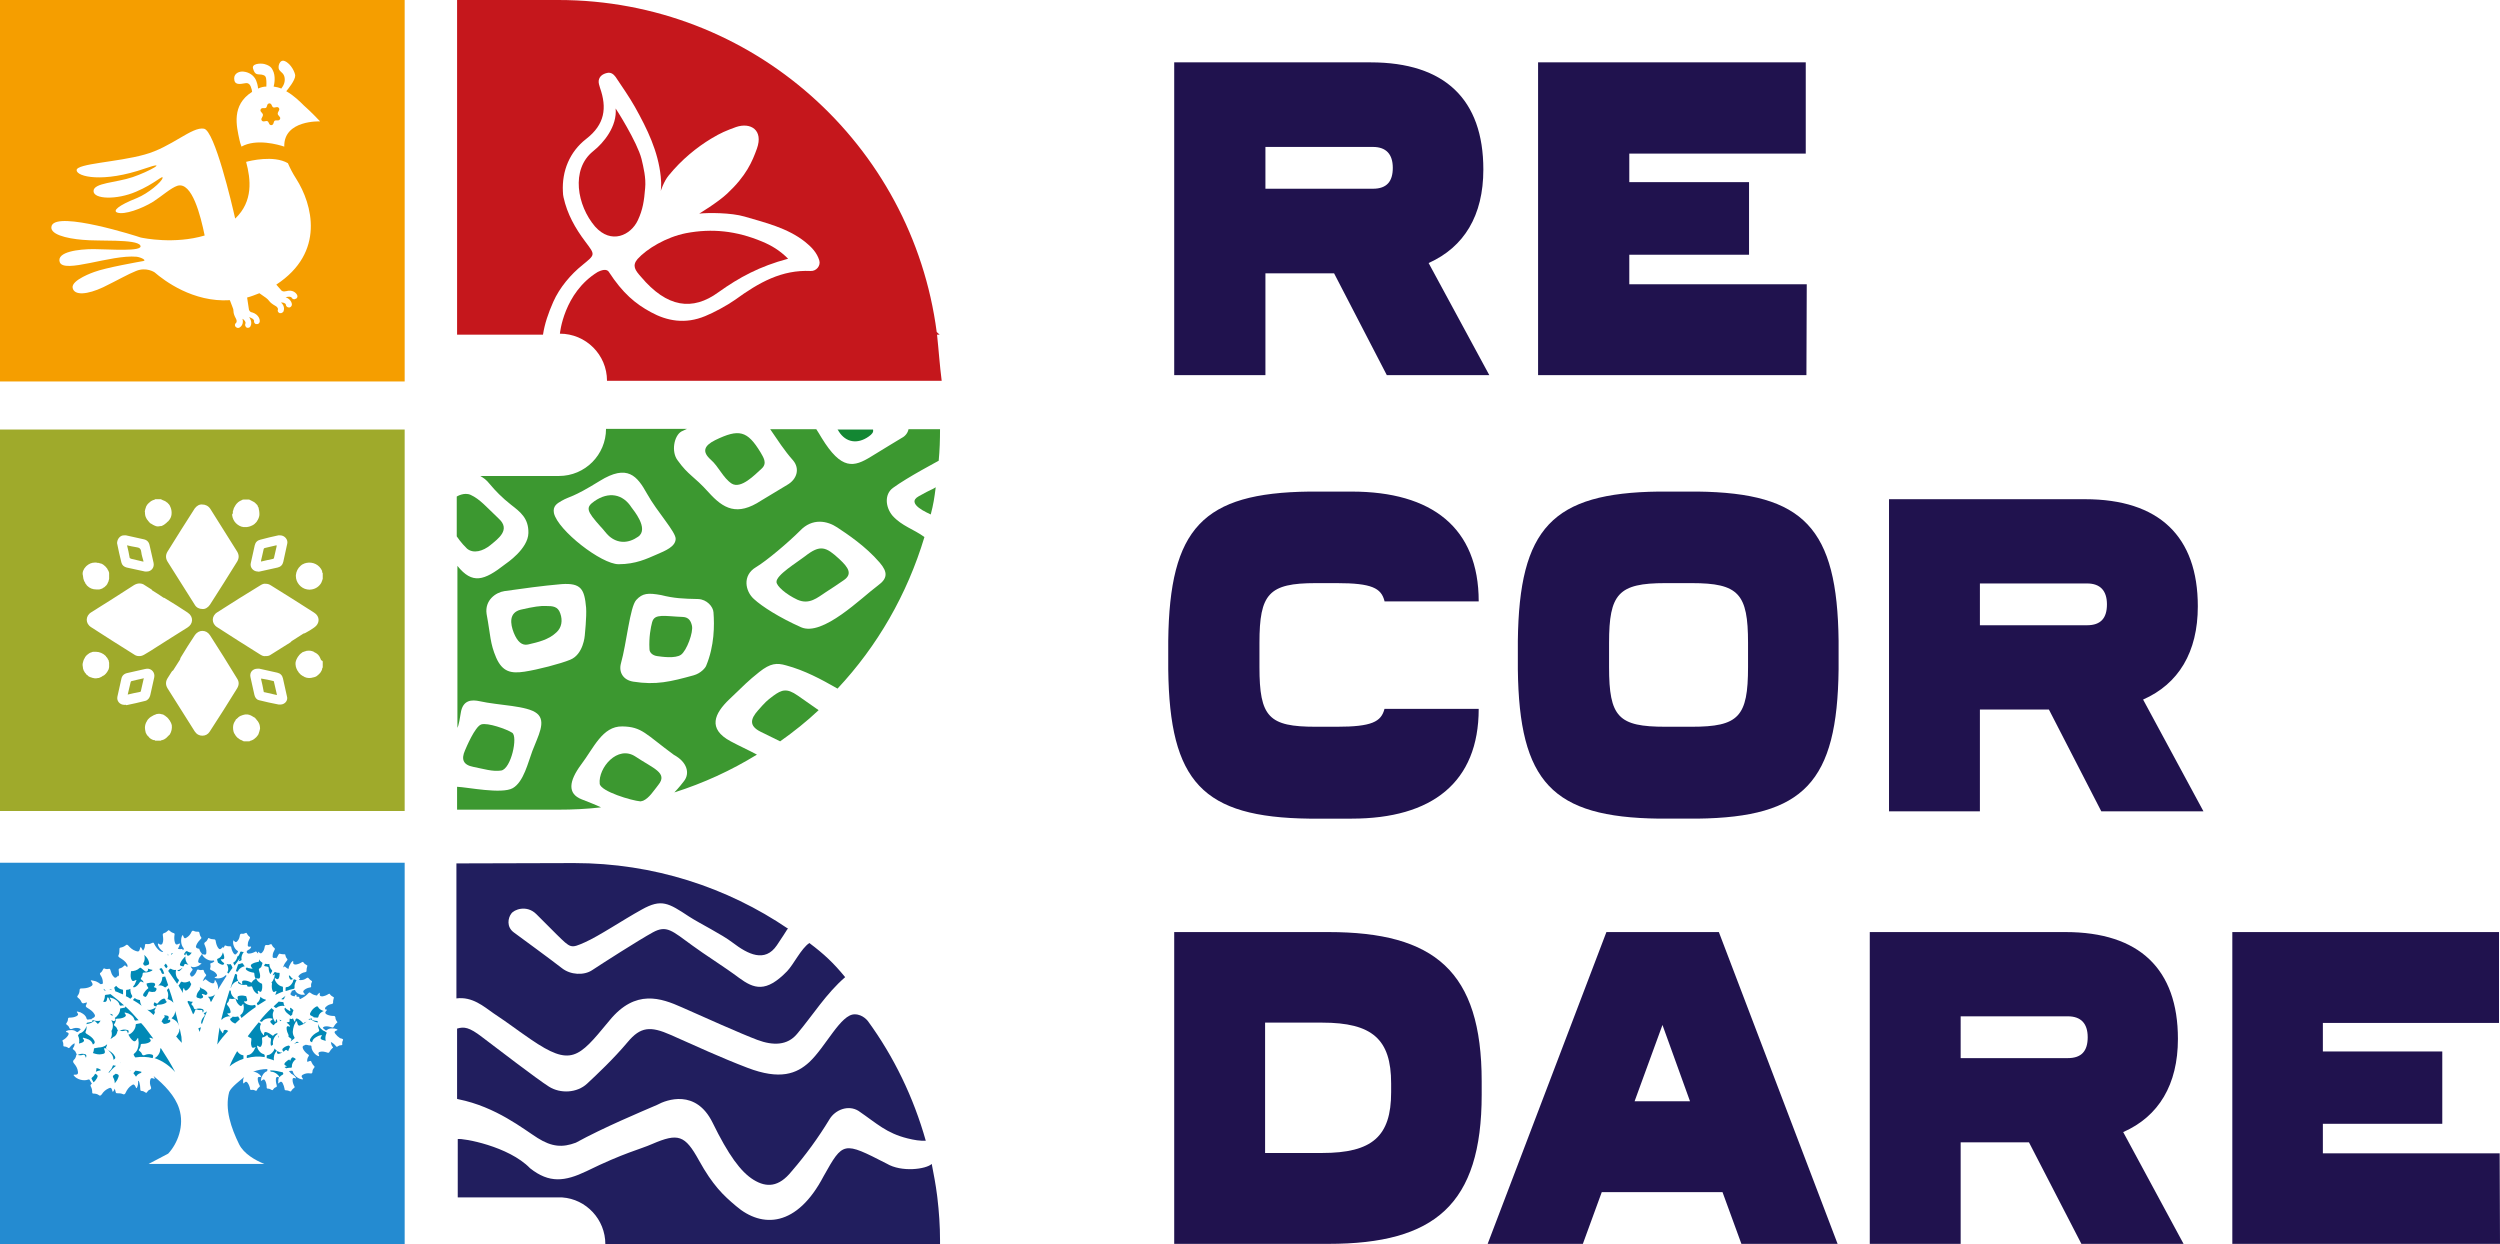 <svg xmlns="http://www.w3.org/2000/svg" xmlns:xlink="http://www.w3.org/1999/xlink" id="Capa_1" x="0px" y="0px" viewBox="0 0 753.7 375.1" style="enable-background:new 0 0 753.7 375.1;" xml:space="preserve"><style type="text/css">	.st0{fill:#3C9830;}	.st1{fill:#138733;}	.st2{fill:#211E5E;}	.st3{fill:#0089B6;}	.st4{fill:#248BD1;}	.st5{fill:#F59E00;}	.st6{fill:#9FAA2B;}	.st7{fill:#C5171C;}	.st8{fill:#20124E;}</style><g id="Capa_2_00000124136155010279472620000002852326610880059016_">	<g>		<g>			<path class="st0" d="M240.4,180.8c3.6,1.6,6-0.6,8.6-2.3s2.8-1.8,5.4-3.6c2.6-1.8,1.5-3.7-1.3-6.3c-4.1-3.8-5.8-4.5-10.4-0.9    c-2.3,1.8-8.8,5.7-8.6,7.8C234.2,176.7,236.8,179.1,240.4,180.8z"></path>			<path class="st0" d="M147.9,164.3c2.3-1.9,6.1-4.6,2.5-7.9c-3.9-3.7-5.7-5.9-8.5-7.2c-2-0.9-4.2,0.5-4.2,0.5v12    c0,0,1.3,2,3.1,3.7C142.7,167,145.6,166.2,147.9,164.3z"></path>			<path class="st0" d="M199.4,185.7c-1.4,0.1-2.4,0.4-2.8,1.9c-0.4,1.5-1,4.5-0.8,8.1c0,1,0.9,1.9,2.3,2.1s5.5,0.8,7.2-0.4    c1.7-1.2,3.8-6.8,3.3-8.8c-0.3-1.3-0.9-2.5-2.7-2.6C203.2,185.9,200.9,185.6,199.4,185.7z"></path>			<path class="st0" d="M183.6,161.6c2.6,2.3,5.8,2.3,8.8,0.2c3.4-2.4-1.6-8.2-2-8.8c-2.6-4.1-6.9-4.9-11.2-1.9    c-2.7,1.9-2.4,2.9,1.9,7.7C182,159.7,182.7,160.8,183.6,161.6z"></path>			<path class="st0" d="M280.6,155.1c0.8-3,1.1-5,1.5-8.2c-1.4,0.9-0.8,0.3-5.1,2.7C272.8,151.9,280.1,154.8,280.6,155.1z"></path>			<path class="st1" d="M252.9,130.1c2.1,3.3,5.6,3.9,9,1.5c1-0.7,1.5-1.3,1.3-2.1h-10.7C252.7,129.7,252.8,129.9,252.9,130.1z"></path>			<path class="st0" d="M215.6,132.7c-3.4,1.7-4,3.5-1.3,5.9c2.4,2.1,3.7,5.5,6.3,7.2c2.8,1.7,6.9-2.6,9-4.5    c1.9-1.7,0.4-3.6-0.3-4.9C225.3,129.8,222.8,129.2,215.6,132.7z"></path>			<path class="st0" d="M175.4,241c-4.4-1.7-3.9-5.5-0.2-10.5c3.8-5,6.4-11.6,12.4-11.5s7,2.3,15.6,8.6c3.9,2.1,4.9,5.5,3,7.9    c-1.5,2-2.9,3.4-2.9,3.4c8.8-2.8,17.1-6.6,24.9-11.4c-2.6-1.4-5.3-2.6-7.9-4c-7.1-3.8-4.9-8.4-0.4-12.7s5.6-5.5,9-8.2    c3.4-2.7,5.3-2.8,8.1-2c5.6,1.5,10.6,4.2,15.5,7c12-12.8,21-28.4,26.2-45.7c-3.3-2.4-6.8-3.3-9.6-6.4c-2.2-2.6-2.5-6.5,0.1-8.4    c4.5-3.3,13.7-8.1,13.8-8.2c0.3-3.1,0.4-6.3,0.4-9.5h-9.5c-0.2,1.1-1,2.1-2,2.6c-2.4,1.4-3.9,2.4-9.2,5.6c-5.3,3.3-9,4.2-15-5.6    c-0.5-0.9-1.1-1.8-1.6-2.6h-13.9c2.2,3.2,4.3,6.5,6.9,9.4c2.1,2.5,1.2,5.7-1.8,7.4c-2.2,1.3-7.1,4.3-7.8,4.7    c-7.3,4.8-11.4,2.5-15.9-2.5s-6-5-9.3-9.6c-2-2.6-1.1-7.4,1.1-8.7c0.6-0.3,1.1-0.5,1.7-0.8h-24.4c0,7.8-6.3,14.2-14.2,14.2h-23.7    c1.1,0.7,1.6,0.9,3,2.6s3.6,4,6.3,6.1c2.7,2.1,5.3,4,5.2,8.5c-0.1,4.8-6.6,9.1-7,9.4c-6.4,5-9.9,6.1-14.4,0.5v48.8    c0,0,0.4-0.4,1-4.4c0.6-4.1,3.4-4.1,5.7-3.6c5.8,1.3,14.4,1.3,17.3,3.7c2.9,2.4,0.3,6.8-1.4,11.3c-1.3,3.4-2.6,9.3-5.9,11.2    s-13.8-0.3-16.8-0.4v6.9h30.5c4.4,0,8.6-0.2,12.9-0.7C179.3,242.5,177.4,241.8,175.4,241z M227.9,171c3.2-1.9,9.8-7.5,13.3-11    c3.7-3.9,8.2-3,11.2-1s8.5,5.6,12.8,10.6c2.5,2.9,2.4,4.8-0.5,6.9c-5,3.7-16.7,15.5-23.2,12.6c-6.5-2.9-11.7-6.2-14.2-8.5    C224.7,178.3,223.7,173.5,227.9,171z M210.5,180.6c2.6,0.1,4.5,2.3,4.6,4c0.3,3.9,0.3,10.1-2.2,16.1c-0.2,0.6-1.6,2.3-3.8,2.9    c-6.9,1.9-11.3,3-18.2,1.9c-3.1-0.5-4.4-2.9-3.7-5.5c1.7-6,2.7-17,4.6-19.1s3.6-2.2,7.5-1.5C203.3,180.4,205.9,180.5,210.5,180.6    z M169.3,151c2.6-1.5,3.1-0.8,11.5-6c8.4-5.2,11.3-1.5,14.3,3.9s8.7,11.5,8.6,13.6c-0.1,2.3-3,3.5-5.8,4.7    c-2.8,1.2-6.2,2.9-11.4,2.9s-18.3-10.2-19.5-15.4C166.6,152.6,167.9,151.8,169.3,151z M158.1,202.5c-4,0.6-6.6,0.1-8.5-4.2    c-1.9-4.4-1.7-6.8-2.9-13.2c-0.6-4.1,2.7-6.5,5.4-6.9c5.7-0.8,11.4-1.6,17.2-2.1c5.9-0.4,6.9,1.5,7.4,7.1    c0.2,2.7-0.4,8.4-0.4,8.4s-0.4,5.7-4.4,7.3C169,200.1,162.1,201.9,158.1,202.5z"></path>			<path class="st0" d="M142.7,231.2c3.1,0.6,5.8,1.5,8.4,1.1c3-0.5,5.1-10.3,3.3-11.4c-1.7-1.1-7.4-3.1-9.3-2.5    c-1.9,0.6-4.6,7.1-4.9,7.8C139,228.9,139.6,230.6,142.7,231.2z"></path>			<path class="st0" d="M164.7,182.7c-1.7-0.1-3.8,0.2-7.7,1.1c-3.6,0.9-3.2,4.2-2.1,7c1.1,2.7,2.5,3.9,4.3,3.5    c3-0.7,6.2-1.4,8.6-3.7c1.5-1.4,1.9-3.5,1.1-5.7C168.2,182.8,166.6,182.7,164.7,182.7z"></path>			<path class="st0" d="M240.5,209.7c-3.3-2.3-4.8-1.8-7.4,0.1c-1.9,1.4-2.4,1.9-4.6,4.4c-2.2,2.5-2.8,4.6,0.8,6.4    c3.6,1.8,5.9,2.9,5.9,2.9c4.1-2.9,8-6,11.6-9.4C246.8,214.1,243.8,212,240.5,209.7z"></path>			<path class="st0" d="M198.5,236.6c2.9-3.6-1.5-4.9-6.9-8.5s-11.3,3.4-10.8,8.2c0.3,2.3,9.7,5.1,12.3,5.3c0.3-0.1,0.6-0.1,0.8-0.2    C195.7,240.6,197,238.5,198.5,236.6z"></path>		</g>		<g>			<path class="st2" d="M182.5,375.1h100.9c0-0.4,0-0.8,0-1.2c-0.1-0.1-0.1-0.1,0,0c0-4.3-0.3-8.6-0.8-12.8l-0.1-0.8    c-0.4-3.2-1-6.3-1.6-9.4c-1.7,1.6-9.1,2.6-13.6-0.1c-13.1-6.7-13.1-6.7-19,3.8c-8,15.3-18.5,15.8-26.4,9    c-3.8-3.2-7-6.2-11.2-13.8s-6.2-8.3-14.1-4.9c-3.6,1.6-8.4,2.6-19.8,8.2c-6.5,3.1-11.2,3.7-17-0.9c-6.5-6.7-20.3-9.1-21.8-8.8    V361h31.5C176.7,361.5,182.5,367.6,182.5,375.1z"></path>			<path class="st2" d="M244,320.2c-3.8,3.5-8.8,5.5-18.7,1.7c-8.1-3.1-15.2-6.4-23.1-9.9c-6.1-2.7-9.1-2.5-13,2.2    c-4.2,5-9.2,9.7-12.2,12.5s-8,3.1-11.5,0.9c-3.5-2.2-16-11.8-20.1-14.9c-4-3.1-5.5-3.2-7.6-2.6v21.2c0.1,0,0.3,0.1,0.4,0.1    c11.4,2.3,19.6,9,23.9,11.7s7.5,2.9,11.5,1.4c8.4-4.6,19.4-9.2,24.5-11.4c2.9-1.6,11.7-4.8,16.7,5.3c4.8,9.8,8.5,14.9,12.4,17.3    c3.9,2.4,7.6,2.2,11.4-2.5c4.4-5.1,8.1-10.2,11.5-15.8c1.7-2.8,5.6-4.4,8.7-2.5c5.7,3.9,8.4,6.7,14.8,8.3c2,0.5,3.8,0.8,5.5,0.7    c-3.7-13.1-9.6-25.3-17.4-36c0,0-1.5-2.1-4-2.1C253.5,305.7,249,315.5,244,320.2z"></path>		</g>		<g>			<path class="st3" d="M28.1,308c0.3-0.3,0.5-0.2,0.8,0.1c0.2,0.2,0.4,0.4,0.6,0.6c0.3-0.2,0.5-0.5,0.7-0.8    c0.1-0.1,0.1-0.2,0.1-0.2c-0.8,0.2-1.7,0.1-2.4-0.2c0,0,0,0,0,0.1c0,0.3-0.1,0.5-0.4,0.5c-0.3,0.1-0.7,0.1-1.1,0.2    c-0.2,0-0.3,0.1-0.3,0.4v0.1c0.1,0,0.1-0.1,0.2-0.1C27,308.6,27.6,308.4,28.1,308z"></path>			<path class="st3" d="M54.2,310.1c-0.1,0.1-0.1,0.1-0.1,0.3c0,0.7-0.5,1.5-1,2.1c0.2,0.2,0.4,0.4,0.6,0.7c0.4,0.4,0.7,0.8,1.1,1.2    c0-0.6-0.1-1.2-0.1-1.8C54.5,311.8,54.4,311,54.2,310.1z"></path>			<path class="st3" d="M28,314.9C28,314.9,28,314.8,28,314.9c0.6-0.3,0.7-0.6,0.4-1.2c-0.5-0.9-1.3-1.4-2.1-1.9    c-0.5-0.3-0.7-0.5-0.4-1c0.2-0.5,0.2-1,0.2-1.5c-0.3,1-1.1,2-2,2.2l0,0c-0.1,0.1-0.3,0.2-0.4,0.4c-0.2,0.1-0.2,0.3-0.1,0.5    c0.3,0.6,0.4,1.5,0.2,2.2c0.3-0.1,0.6-0.1,1-0.3c0.6-0.3,0.7-0.6,0.3-1.1c-0.1-0.1-0.2-0.2-0.1-0.3c0.1-0.1,0.2,0,0.3,0    c0.2,0.1,0.4,0.1,0.7,0.2c0.1,0,0.2,0.1,0.2,0.1C27,313.4,27.7,313.9,28,314.9C28,314.8,28,314.9,28,314.9z"></path>			<path class="st3" d="M28.7,323.7c-0.2,0.4-0.5,0.8-0.9,1.1c-0.2,0.2-0.3,0.3-0.1,0.6c0.2,0.3,0.3,0.6,0.5,0.9    c0.4-0.3,0.7-0.7,1-1.2C29.6,324.4,29.5,324.1,28.7,323.7z"></path>			<path class="st3" d="M25.6,317.8c-0.7-0.2-1.5-0.1-2.1,0.2c-0.1,0-0.1,0-0.2,0l0,0c0.6,0.2,1.2,0.2,1.7,0c0.4-0.1,0.5,0,0.7,0.4    c0.1,0.2,0.1,0.3,0.2,0.5c0-0.1,0.1-0.2,0.1-0.3C26.1,318.2,26,317.9,25.6,317.8z"></path>			<path class="st3" d="M33.9,306.2l0.1-0.1c0-0.2-0.2-0.3-0.5-0.4c-0.1,0-0.3,0-0.4-0.1c0,0.1,0.1,0.1,0.2,0.2    C33.6,306.1,33.7,306.2,33.9,306.2C33.9,306.3,33.9,306.3,33.9,306.2z"></path>			<path class="st3" d="M34.8,298.9c0.1,0,0.3,0.1,0.4,0.1c0.6,0.3,1.2,0.5,1.9,0.8c0-0.4,0-0.7,0-1.1c0-0.3-0.1-0.4-0.4-0.4    c-0.6-0.1-1.2-0.5-1.7-1.1c-0.1,0.1-0.3,0.3-0.4,0.4c-0.2,0.1-0.2,0.2-0.1,0.4C34.6,298.4,34.7,298.6,34.8,298.9z"></path>			<path class="st3" d="M32.3,301.1c0-0.2,0-0.4,0.2-0.4s0.2,0.2,0.3,0.3c0.1,0.3,0.3,0.5,0.4,0.8c0,0,0,0.1,0.1,0.2    c0.2-0.2,0.2-0.5-0.1-0.9c-0.1-0.1-0.2-0.2-0.1-0.3c0.1-0.1,0.2,0,0.3,0c0.2,0.1,0.4,0.1,0.7,0.2c0.1,0,0.2,0.1,0.2,0.1    c0.8,0.4,1.5,0.9,1.7,1.8c0.1,0.2,0.2,0.3,0.4,0.3c0.3-0.1,0.7-0.1,1-0.1c-1.3-1.2-2.7-2.3-4.1-3.4c-0.4,0.1-0.9,0.2-1.3,0.2    c-0.3,0-0.4,0.2-0.4,0.5c0,0.5-0.2,1.1-0.5,1.6C31.8,302.2,32.2,302,32.3,301.1z"></path>			<path class="st3" d="M31.8,298.6h0.1c-0.2-0.2-0.5-0.3-0.7-0.5c0,0.1,0,0.1,0.1,0.2C31.4,298.6,31.6,298.7,31.8,298.6z"></path>			<path class="st3" d="M33.7,298.6C33.7,298.5,33.7,298.5,33.7,298.6c-0.1-0.3-0.2-0.4-0.5-0.3c-0.1,0-0.2,0-0.3,0    c0.1,0,0.2,0.1,0.3,0.1C33.4,298.4,33.6,298.4,33.7,298.6z"></path>			<path class="st3" d="M42.6,323.1c-0.6-0.1-1.2-0.3-1.8-0.3c-0.1,0.2-0.2,0.3-0.4,0.5s-0.2,0.4,0.1,0.6c0.2,0.2,0.3,0.5,0.5,0.7    c0.3-0.5,0.7-0.9,1.4-1.1C42.6,323.4,42.7,323.3,42.6,323.1L42.6,323.1z"></path>			<path class="st3" d="M45.7,317.9c-0.7-0.2-1.5-0.1-2.1,0.2c-0.4,0.1-0.6,0.1-0.8-0.3c-0.1-0.4-0.4-0.7-0.8-1    c-0.2-0.1-0.2-0.2-0.1-0.4c0.3-0.4,0.5-0.8,0.5-1.3c0-0.3,0.2-0.4,0.5-0.4c0.7,0,1.4-0.1,2-0.4s0.7-0.6,0.3-1.1    c-0.1-0.1-0.2-0.2-0.1-0.3c0.1-0.1,0.2,0,0.3,0c0.2,0.1,0.4,0.1,0.7,0.2c0,0,0,0,0.1,0c-0.8-1.1-1.6-2.1-2.4-3.2    c-0.4-0.5-0.8-1-1.3-1.5c-0.1,0.1-0.1,0.1-0.2,0.1c-0.4,0.1-0.7,0.1-1.1,0.2c-0.2,0-0.3,0.1-0.3,0.4c0,1.1-1.1,2.5-2.1,2.8h-0.1    c0.3,0.6,0.6,1.1,1.1,1.6c0.6,0.6,1,0.6,1.5-0.2c0.1-0.1,0.1-0.4,0.3-0.3c0.1,0,0.1,0.2,0.1,0.4c0,0.3,0.1,0.6,0.1,0.9    c0,0.1,0,0.2,0,0.3c-0.1,1.2-0.3,2.2-1.3,3c-0.2,0.2-0.3,0.3-0.1,0.6c0.1,0.2,0.2,0.4,0.4,0.6c1.9-0.3,3.6-0.2,5.2,0.2    c0-0.1,0.1-0.1,0.1-0.2C46.3,318.2,46.1,318,45.7,317.9z"></path>			<path class="st3" d="M48.3,316.4c0,1-0.8,2.2-1.7,2.6c2.4,0.8,4.5,2.3,6.2,4.2c-1.3-2.5-2.8-4.9-4.3-7.2    C48.3,316.1,48.3,316.2,48.3,316.4z"></path>			<path class="st3" d="M46.7,305c-0.2-0.1-0.2-0.2-0.1-0.4c0.2-0.3,0.3-0.6,0.4-0.9c-0.2,0.1-0.3,0.2-0.5,0.3    c-0.1,0-0.1,0.1-0.2,0.1c-0.6,0.3-1.2,0.5-1.9,0.3c0.7,0.5,1.3,1,1.9,1.6c0.2-0.3,0.3-0.5,0.4-0.8    C46.8,305.1,46.8,305.1,46.7,305z"></path>			<path class="st3" d="M39,322.7c0.2,0.1,0.4,0.1,0.5,0C39.3,322.7,39.1,322.7,39,322.7L39,322.7z"></path>			<path class="st3" d="M34.9,323.7L34.9,323.7c-0.3,0.2-0.5,0.4-0.7,0.5c-0.2,0.2-0.2,0.4-0.1,0.6c0.3,0.5,0.5,1.1,0.5,1.8    c0.4-0.5,0.8-1,1-1.6C36,324.2,35.8,323.9,34.9,323.7z"></path>			<path class="st3" d="M38.3,310.5c-0.7-0.2-1.5-0.1-2.1,0.2c-0.1,0-0.1,0-0.2,0l0,0c0.6,0.2,1.2,0.2,1.7,0c0.4-0.1,0.5,0,0.7,0.4    c0.1,0.2,0.1,0.3,0.2,0.5c0-0.1,0.1-0.2,0.1-0.3C38.9,310.8,38.8,310.6,38.3,310.5z"></path>			<path class="st3" d="M34.2,319.5L34.2,319.5c0.6-0.3,0.7-0.6,0.4-1.1c-0.5-0.9-1.3-1.4-2.1-1.9c-0.5-0.3-0.7-0.5-0.4-1    c0.1-0.2,0.2-0.5,0.2-0.7l-0.1,0.1c-0.6,0.6-1.6,0.9-2.5,0.9l0,0c-0.3,0.1-0.7,0.1-1.1,0.2c-0.2,0-0.3,0.1-0.3,0.4    s-0.1,0.7-0.3,1.1h0.1c0.9,0.3,1.7,0.5,2.6,0.3c0.9-0.1,1.1-0.4,0.8-1.3c-0.1-0.2-0.2-0.3,0-0.5c0.1-0.1,0.3,0,0.4,0.1    c0.2,0.2,0.5,0.3,0.7,0.5c0.1,0.1,0.2,0.1,0.2,0.2C33.5,317.5,34.2,318.3,34.2,319.5z"></path>			<path class="st3" d="M34.4,321.2c-0.3-0.1-0.4,0-0.5,0.4c-0.2,0.6-0.7,1.2-1.2,1.7c0.1,0,0.1,0.1,0.2,0.1    c0.6-0.8,1.3-1.5,2.1-2.1C34.7,321.3,34.6,321.3,34.4,321.2z"></path>			<path class="st3" d="M36.2,320.5c0.1,0,0.1-0.1,0.2-0.1C36.2,320.4,36.2,320.4,36.2,320.5C36.1,320.4,36.1,320.4,36.2,320.5z"></path>			<path class="st3" d="M26,319.1C26,319.2,26,319.2,26,319.1c0.1,0,0.1,0,0.2,0C26.1,319.1,26.1,319.1,26,319.1    C26,319.2,26,319.1,26,319.1z"></path>			<path class="st3" d="M53.9,295.7c0.1-0.2,0.1-0.3-0.1-0.4c-0.7-0.6-1-1.9-0.7-2.9c-0.5,0.1-1,0-1.5-0.3c-0.2-0.1-0.3-0.1-0.5,0.1    c-0.1,0.2-0.2,0.3-0.4,0.5c0.9,1.3,1.8,2.6,2.7,3.9C53.6,296.3,53.7,296,53.9,295.7z"></path>			<path class="st3" d="M51.7,307c0.1,0,0.1,0,0.2,0.1c0.1,0,0.2,0.1,0.2,0.1c0.8,0.4,1.5,0.9,1.7,1.8c0,0.1,0.1,0.2,0.1,0.2    c-0.3-1.5-0.7-3-1.1-4.5l0,0C52.9,305.5,52.4,306.4,51.7,307z"></path>			<path class="st3" d="M52.2,287.3c-0.1,0-0.2,0.1-0.3,0.1c-0.2,0-0.3,0.1-0.3,0.4c0,0,0,0,0,0.1C51.8,287.7,52,287.5,52.2,287.3z"></path>			<path class="st3" d="M50.4,298.7c0.4,0.7,0.4,1.7,0.1,2.5c0.1,0,0.2,0.1,0.3,0.1s0.2,0.1,0.2,0.1c0.5,0.2,0.9,0.5,1.3,0.9    c-0.4-1.5-0.9-3-1.4-4.4c-0.1,0.1-0.3,0.3-0.4,0.4C50.3,298.4,50.3,298.5,50.4,298.7z"></path>			<path class="st3" d="M50.6,288l0.1,0.1c0-0.1,0-0.2,0-0.3c0-0.2-0.1-0.2-0.1-0.3v0.1C50.6,287.7,50.6,287.9,50.6,288z"></path>			<path class="st3" d="M48.7,308c0.2,0.2,0.5,0.4,0.7,0.7c0.5,0,0.9-0.1,1.4-0.3c0.6-0.3,0.7-0.5,0.4-1c-0.1,0-0.2,0.1-0.3,0.1    c-0.2,0.1-0.2,0-0.2-0.2c0-0.1,0.1-0.2,0.1-0.3c0.2-0.4,0-0.7-0.4-0.8c-0.3-0.1-0.6-0.1-0.9-0.1c0,0,0,0,0,0.1    c0.2,0.2,0.2,0.4,0,0.6C49.1,307.1,48.9,307.5,48.7,308z"></path>			<path class="st3" d="M55.9,288c0-0.2,0.1-0.3,0.1-0.5c0.1-0.2,0.1-0.2,0.2,0c0.1,0.1,0.1,0.2,0.1,0.3c0.2,0.4,0.4,0.4,0.8,0.2    c0.3-0.2,0.5-0.5,0.7-0.8c-0.4,0-0.9-0.1-1.3-0.4c-0.2-0.1-0.3-0.1-0.5,0.1s-0.3,0.4-0.5,0.7c0.1,0.1,0.1,0.2,0.1,0.3    C55.8,287.9,55.9,288,55.9,288z"></path>			<path class="st3" d="M54.3,292.6c0.3-0.3,0.6-0.6,0.8-0.9c0,0-0.1,0-0.1,0.1c-0.2,0.1-0.4,0.2-0.6,0.4c-0.1,0-0.2,0.1-0.2,0.1    c-0.2,0.1-0.4,0.1-0.7,0.2c0,0,0,0,0,0.1C53.8,292.8,54,292.9,54.3,292.6z"></path>			<path class="st3" d="M66.6,289.4c-0.1-0.2,0-0.2,0.1-0.2s0.2,0,0.3,0c0.4,0,0.6-0.1,0.6-0.5c0-0.6-0.2-1.1-0.4-1.6    c-0.2,0.8-0.6,1.6-1.5,1.9c-0.2,0.1-0.3,0.2-0.2,0.5c0.1,0.2,0.1,0.4,0.2,0.7c0.3,0.2,0.7,0.5,1.1,0.6c0.5,0.2,0.7,0,0.8-0.4    C67.2,290.1,66.8,289.8,66.6,289.4z"></path>			<path class="st3" d="M55,291.3c0.1,0,0.3,0,0.3,0.1c0.1-0.1,0.1-0.3,0.2-0.4c0.1-0.4,0.3-0.5,0.7-0.3c0.2,0.1,0.4,0.1,0.6,0.1    c0,0,0-0.1-0.1-0.1c-0.6-0.5-0.9-1.5-0.8-2.4c0,0.1-0.1,0.1-0.2,0.2c-0.5,0.5-1,1.1-1.3,1.8C54.1,290.9,54.2,291.2,55,291.3z"></path>			<path class="st3" d="M44.2,296.5c0,0.4,0.1,0.8,0.4,1.1c0.2,0.3,0.1,0.4-0.1,0.5c-0.5,0.4-0.9,0.9-1.2,1.4    c-0.3,0.6-0.2,0.8,0.4,1c0.1,0,0.2,0,0.2,0.1c0.4-0.4,0.6-0.8,0.8-1.3c0.1-0.4,0.3-0.5,0.7-0.3c0.3,0.1,0.7,0.1,1.1,0    c0.1,0,0.2,0,0.2,0c0.1-0.1,0.2-0.2,0.3-0.3c0.3-0.5,0.3-0.8-0.3-1c-0.1,0-0.3,0-0.3-0.2c0-0.1,0.1-0.1,0.2-0.2l0,0    c0-0.1,0.1-0.1,0.1-0.2c0.2-0.4,0-0.7-0.4-0.8C45.6,296.2,44.9,296.3,44.2,296.5z"></path>			<path class="st3" d="M40.8,301c-0.2-0.1-0.3-0.1-0.4,0.1c-0.1,0.1-0.2,0.2-0.3,0.4c0.9,0.5,1.8,1.1,2.6,1.7    c-0.3-0.5-0.5-1.1-0.5-1.7C41.8,301.4,41.3,301.4,40.8,301z"></path>			<path class="st3" d="M43.4,290.9c0.1,0.1,0.2,0.2,0.3,0.3c0,0,0.1-0.1,0.2-0.1c0.1,0,0.3,0,0.4-0.1c0.6-0.1,0.8-0.4,0.6-1    c-0.2-0.8-0.7-1.5-1.4-2.1c0.2,0.8,0.2,1.7-0.3,2.5C43.1,290.6,43.2,290.8,43.4,290.9z"></path>			<path class="st3" d="M50.4,291.6c0.2-0.2,0.1-0.3,0-0.5s-0.3-0.4-0.4-0.6c-0.1,0.1-0.2,0.2-0.3,0.3c-0.1,0.1-0.1,0.2-0.2,0.3    c0.2,0.3,0.4,0.6,0.6,0.8C50.3,291.8,50.3,291.7,50.4,291.6z"></path>			<path class="st3" d="M39.8,300.6c0.1-0.2,0.1-0.3,0-0.5c-0.4-0.5-0.5-1.3-0.5-2c-0.3,0.2-0.6,0.3-1,0.3c-0.3,0-0.3,0.1-0.3,0.4    c0,0.4,0,0.8,0,1.2c0,0.1,0,0.2-0.1,0.3c0.5,0.2,1,0.5,1.4,0.8C39.5,300.9,39.7,300.7,39.8,300.6z"></path>			<path class="st3" d="M40.7,295.6c0.1-0.1,0.3-0.2,0.4-0.1c0.1,0.1,0,0.2-0.1,0.4c-0.1,0.2-0.2,0.5-0.3,0.7c0,0.1-0.1,0.2-0.1,0.2    c-0.2,0.2-0.3,0.5-0.5,0.7c0.1,0.2,0.3,0.2,0.6,0.1c0.6-0.3,1-0.8,1.4-1.4c0.2-0.3,0.4-0.4,0.7-0.2c0.2,0.1,0.4,0.2,0.5,0.2    c-0.1-0.4-0.4-0.7-0.7-0.9c-0.2-0.1-0.2-0.2-0.1-0.4c0.3-0.4,0.5-0.8,0.5-1.3c0-0.3,0.2-0.4,0.5-0.4c0.7,0,1.4-0.1,2-0.4    c0.3-0.1,0.4-0.2,0.5-0.4c-0.5-0.1-1-0.2-1.5-0.4c0.2,0.2,0.2,0.4,0,0.7c-0.2,0.3-0.5,0.3-0.8,0.1c-0.4-0.3-0.7-0.6-1.1-0.9    c-0.2-0.2-0.4-0.2-0.6,0c-0.6,0.6-1.6,0.9-2.5,0.9c-0.1,0.7-0.2,1.5,0,2.2C39.8,295.8,40,295.9,40.7,295.6z"></path>			<path class="st3" d="M49.6,297.6c0.1,0.1,0.3,0.1,0.4,0c0.2-0.2,0.5-0.4,0.7-0.6c-0.3-0.9-0.6-1.8-0.9-2.6    c-0.2,0-0.4,0.1-0.6,0.1c-0.2,0-0.3,0.1-0.3,0.4c0,0.8-0.5,1.7-1.2,2.2C48.4,297,49,297.1,49.6,297.6z"></path>			<path class="st3" d="M36.2,304.3c0,1-0.8,2.1-1.6,2.6c0.2,0.2,0.3,0.5,0.1,0.7c-0.2,0.3-0.5,0.3-0.8,0.1c-0.1,0-0.1-0.1-0.2-0.2    c-0.1,0.1-0.1,0.2,0,0.4c0.5,0.8,0.4,2.1-0.1,2.9c0.2,0.8,0.2,1.6-0.3,2.4c0.3-0.1,0.6-0.3,0.8-0.5s0.3-0.2,0.4-0.2    c0-0.1,0.1-0.1,0.2-0.2c0.4-0.3,0.6-0.9,0.7-1.4c0-0.1,0.1-0.2,0.2-0.3c-0.1,0-0.2-0.1-0.3-0.4c-0.1-0.4-0.4-0.7-0.8-1    c-0.2-0.1-0.2-0.2-0.1-0.4c0.3-0.4,0.5-0.8,0.5-1.3c0-0.3,0.2-0.4,0.5-0.4c0.7,0,1.4-0.1,2-0.4s0.7-0.6,0.3-1.1    c-0.1-0.1-0.2-0.2-0.1-0.3c0.1-0.1,0.2,0,0.3,0c0.2,0.1,0.4,0.1,0.7,0.2c0.1,0,0.2,0.1,0.2,0.1c0.8,0.4,1.5,0.9,1.7,1.8    c0.1,0.2,0.2,0.3,0.4,0.3c0.3-0.1,0.6-0.1,0.9-0.1c-1.3-1.5-2.6-2.9-4-4.2c0,0.2-0.1,0.4-0.3,0.4c-0.3,0.1-0.7,0.1-1.1,0.2    C36.3,303.9,36.2,304.1,36.2,304.3z"></path>			<path class="st3" d="M48.7,293.3c0.1,0.2,0.2,0.3,0.4,0.3c0.1,0,0.3,0,0.4-0.1c-0.1-0.4-0.3-0.7-0.4-1.1    c-0.1-0.1-0.2-0.2-0.2-0.3c-0.2-0.3-0.4-0.3-0.6-0.1c-0.1,0.1-0.2,0.1-0.3,0.1C48.3,292.4,48.6,292.8,48.7,293.3z"></path>			<path class="st3" d="M46.5,302.2c0,0.1-0.1,0.2-0.1,0.3c-0.2,0.6,0,0.8,0.6,0.9c0,0,0.1,0,0.2,0c0,0,0,0,0-0.1    c0-0.3,0.2-0.4,0.5-0.4c0.7,0,1.4-0.1,2-0.4c0.5-0.2,0.6-0.4,0.5-0.7l0,0c-0.1,0.1-0.2,0.1-0.2,0s0-0.2-0.1-0.3    c-0.1-0.4-0.3-0.5-0.7-0.4c-0.6,0.2-1.1,0.7-1.5,1.2c-0.2,0.3-0.4,0.4-0.7,0.1C46.8,302.3,46.7,302.2,46.5,302.2z"></path>			<path class="st3" d="M30.2,322.4c-0.3-0.2-0.7-0.3-1.1-0.4c0,0.4-0.1,0.8-0.2,1.1c0.2-0.1,0.4-0.1,0.5-0.2c0.1,0,0.2,0,0.3-0.1    c0.2,0,0.5-0.1,0.7-0.1C30.4,322.6,30.3,322.5,30.2,322.4z"></path>			<path class="st3" d="M70.9,308.6c0.5-0.4,0.9-0.9,1.4-1.3c-0.1-0.2-0.3-0.5-0.4-0.7s-0.2-0.2-0.4-0.1c-0.4,0.1-0.9,0.1-1.4,0    c0,0,0,0.1-0.1,0.2s-0.2,0.1-0.3,0.2c-0.4,0.2-0.4,0.5-0.1,0.8C69.9,308.1,70.4,308.4,70.9,308.6z"></path>			<path class="st3" d="M82.6,319.7c-0.2-0.9,0.1-2.2,0.8-2.8c0.1,0,0.1-0.1,0.1-0.1c-0.3-0.2-0.5-0.4-0.7-0.7    c-0.1,0.2-0.1,0.3-0.2,0.5c0,0.1-0.1,0.1-0.1,0.2c-0.5,0.7-1,1.2-1.8,1.3c-0.2,0-0.3,0.1-0.3,0.3c0,0.2,0,0.4,0,0.6    c0.5,0.1,1,0.3,1.4,0.4C82,319.4,82.3,319.6,82.6,319.7z"></path>			<path class="st3" d="M73.1,318.1c-0.6-0.1-1.2-0.6-1.6-1.2c-0.9,1.5-1.7,3.1-2.3,4.6c1.2-1,2.7-1.8,4.2-2.3c0-0.3,0-0.6,0-0.9    C73.4,318.2,73.4,318.1,73.1,318.1z"></path>			<path class="st3" d="M81.4,312.9c0.3,0.1,0.3,0.2,0.3,0.5c-0.1,0.6-0.2,1.2,0,1.9c0.1-0.1,0.3-0.1,0.4-0.2    c0.2-0.1,0.2-0.2,0.2-0.4c-0.2-1,0.5-2.4,1.3-2.9h0.1c0-0.1-0.1-0.2-0.1-0.3c0,0,0,0-0.1,0c-0.4,0.1-0.8,0.3-1,0.6    c-0.2,0.2-0.3,0.2-0.5,0c-0.5-0.4-1-0.7-1.6-0.9c-0.6-0.2-0.8,0-0.8,0.6c0,0.1,0,0.3-0.1,0.3s-0.2-0.1-0.2-0.2    c-0.1-0.2-0.2-0.3-0.4-0.5c0-0.1-0.1-0.1-0.1-0.2c-0.4-0.7-0.6-1.5-0.2-2.3c0.1-0.2,0-0.3-0.1-0.4c-0.2-0.1-0.4-0.2-0.5-0.3    c-0.3,0.4-0.6,0.7-0.9,1.1c-0.8,1-1.6,2-2.4,3.1c0.2,0.2,0.5,0.4,0.8,0.5s0.3,0.2,0.3,0.5c-0.1,0.6-0.2,1.3,0,1.9    c0.1,0.6,0.4,0.7,0.9,0.5c0.1,0,0.2-0.2,0.3-0.1c0.1,0.1,0,0.2-0.1,0.3c-0.1,0.2-0.2,0.4-0.3,0.6c0,0.1-0.1,0.1-0.1,0.2    c-0.5,0.7-1,1.2-1.8,1.3c-0.2,0-0.3,0.1-0.3,0.3c0,0.2,0,0.4,0,0.6c1.8-0.5,3.6-0.6,5.4-0.3c0-0.2,0-0.3,0-0.5s-0.1-0.3-0.3-0.4    c-1-0.2-1.9-1.4-2-2.4c0-0.2,0-0.2,0.2-0.1c0.1,0,0.2,0.1,0.3,0.2c0.4,0.2,0.6,0.2,0.8-0.2c0.3-0.6,0.3-1.3,0.2-2    c0-0.4,0-0.6,0.4-0.6c0.4-0.1,0.7-0.3,0.9-0.5c0.1-0.1,0.2-0.2,0.4,0C80.7,312.5,81,312.8,81.4,312.9z"></path>			<path class="st3" d="M77,303.1c-0.1-0.2-0.2-0.2-0.4-0.1c-0.9,0.3-2.4-0.1-3-0.9c-0.1-0.1-0.1-0.2,0.1-0.2c0.1,0,0.2,0,0.3,0    c0.4,0,0.6-0.2,0.5-0.6s-0.2-0.7-0.3-1c-0.1,0-0.1,0-0.2,0c-0.6-0.2-1.2-0.2-1.8-0.1c-0.6,0.1-0.7,0.3-0.5,0.9    c0,0.1,0.1,0.2,0,0.3c-0.1,0.1-0.2,0-0.3-0.1c-0.2-0.1-0.4-0.2-0.5-0.3c-0.1,0-0.1-0.1-0.2-0.1c-0.6-0.5-1.1-1.1-1.1-2    c0-0.2-0.1-0.3-0.3-0.3c0,0,0,0-0.1,0c-0.9,2.9-1.8,5.8-2.5,8.8c0.1,0,0.2,0,0.3-0.1c0.5-0.6,1.6-1,2.5-0.9    c-0.4-0.2-0.7-0.4-0.9-0.7c-0.1-0.1-0.1-0.2,0.1-0.2c0.1,0,0.2,0,0.3,0c0.4,0,0.6-0.2,0.5-0.6c-0.1-0.7-0.4-1.3-0.9-1.8    c-0.2-0.3-0.3-0.5,0-0.8c0.3-0.2,0.4-0.6,0.5-1c0.1-0.2,0.1-0.3,0.3-0.2c0.4,0.1,0.8,0.1,1.2,0c0.3-0.1,0.4,0,0.5,0.3    c0.2,0.6,0.5,1.2,1,1.6c0.4,0.4,0.7,0.4,1-0.1c0.1-0.1,0.1-0.3,0.2-0.2c0.1,0,0.1,0.2,0.1,0.3c0,0.2,0.1,0.4,0.1,0.6    c0,0.1,0,0.1,0,0.2c0,0.8-0.2,1.6-0.9,2.1c-0.2,0.1-0.2,0.2-0.1,0.4c0.1,0.2,0.2,0.4,0.3,0.6c1.4-1.2,2.8-2.3,4.3-3.3    C77.1,303.4,77,303.2,77,303.1z"></path>			<path class="st3" d="M67.3,311.2c0,0.1,0,0.3-0.1,0.3s-0.2-0.1-0.2-0.2c-0.1-0.2-0.2-0.3-0.4-0.5c0-0.1-0.1-0.1-0.1-0.2    c-0.1-0.3-0.3-0.6-0.3-0.9c-0.3,1.7-0.5,3.5-0.7,5.2c1-1.5,2.1-2.8,3.3-4.1c-0.2-0.1-0.4-0.2-0.6-0.3    C67.6,310.4,67.4,310.6,67.3,311.2z"></path>			<path class="st3" d="M72.9,290.4c-0.3,0.1-0.6,0.2-0.9,0.3c-0.1,0-0.1,0-0.2,0c-0.2,0.7-0.5,1.4-0.7,2.1c0.1,0,0.2,0.1,0.3,0.1    c0.2,0.1,0.3,0,0.4-0.2c0.3-0.7,1.2-1.3,2-1.4c-0.2-0.2-0.4-0.4-0.5-0.7C73.2,290.4,73.1,290.4,72.9,290.4z"></path>			<path class="st3" d="M71.2,293.7c-0.1,0-0.2-0.1-0.3-0.1c-0.5,1.4-0.9,2.8-1.4,4.2c0.1,0,0.2-0.1,0.2-0.2    c0.2-0.9,1.2-1.7,2.1-1.9c-0.3-0.5-0.4-1-0.3-1.6C71.4,293.8,71.4,293.7,71.2,293.7z"></path>			<path class="st3" d="M76.9,295.2c-0.4,0.2-0.7,0.5-0.9,0.8c-0.1,0.3-0.3,0.3-0.5,0.1c-0.6-0.3-1.2-0.5-1.8-0.5    c-0.6,0-0.8,0.2-0.7,0.8c0,0.1,0.1,0.3,0,0.3c-0.1,0.1-0.2-0.1-0.3-0.1c-0.2-0.1-0.3-0.3-0.5-0.4c-0.1,0-0.1-0.1-0.2-0.2    c0-0.1-0.1-0.1-0.1-0.2l0,0c-0.2,0.4-0.2,0.6,0.2,0.8c0.6,0.3,1.2,0.4,1.9,0.3c0.4,0,0.5,0,0.6,0.5l0,0c0.3,0.1,0.7,0.1,1,0    s0.4,0,0.5,0.3c0.2,0.6,0.5,1.2,1,1.6c0.3,0.3,0.6,0.4,0.8,0.2c-0.1-0.2-0.2-0.4-0.2-0.6s0-0.2,0.2-0.2c0.1,0,0.2,0.1,0.3,0.2    c0.1,0,0.1,0,0.1,0.1c0,0,0,0,0.1,0l0,0c0.2,0.1,0.4-0.1,0.5-0.4c0.2-0.6,0.2-1.3,0.1-2c-0.8-0.3-1.5-0.9-1.7-1.5    c-0.1-0.2,0-0.2,0.1-0.2s0.2,0.1,0.3,0.1c0.4,0.1,0.6,0,0.7-0.4c0.1-0.7-0.1-1.3-0.3-2c-0.1-0.3-0.1-0.5,0.2-0.7    c0.2-0.1,0.4-0.3,0.5-0.4v-0.1c0.1-0.3,0.2-0.6,0.3-0.9c0.1-0.2,0-0.3-0.2-0.4c-0.3-0.2-0.6-0.5-0.8-0.9c0,0.1,0,0.3,0,0.4    c0,0.3-0.1,0.4-0.4,0.4c-0.6,0.1-1.2,0.3-1.7,0.6c-0.5,0.3-0.5,0.6-0.1,1.1c0.1,0.1,0.2,0.2,0.2,0.3c0,0.1-0.2,0.1-0.3,0    c-0.2,0-0.4,0-0.6-0.1c-0.1,0-0.1,0-0.2,0c-0.2-0.1-0.5-0.2-0.7-0.2c-0.3,0.3-0.3,0.5,0.1,0.8c0.5,0.4,1.2,0.6,1.8,0.7    c0.4,0,0.5,0.1,0.5,0.6c0,0.4,0.1,0.7,0.3,1.1C77.1,295,77.1,295.1,76.9,295.2z"></path>			<path class="st3" d="M70.7,291.1c0.5-0.7,1.1-1.4,1.6-2.2c-0.1,0.3-0.2,0.6-0.3,0.9c0.2-0.1,0.4-0.1,0.6-0.2s0.3-0.2,0.2-0.4    c-0.1-0.7,0.2-1.6,0.7-2.2c-0.2,0-0.4,0-0.7-0.1c-0.2-0.1-0.3,0-0.4,0.2c-0.1,0.3-0.2,0.6-0.4,0.9c-0.1,0.2-0.2,0.3-0.4,0.3    c-0.2,0.7-0.4,1.4-1.1,1.8c-0.2,0.1-0.2,0.2-0.1,0.4C70.6,290.8,70.6,290.9,70.7,291.1z"></path>			<path class="st3" d="M68.6,293c-0.1,0.2-0.1,0.3,0.1,0.4c0.1,0,0.1,0.1,0.2,0.1c0.4-0.6,0.8-1.2,1.2-1.7l0,0    c-0.1-0.3-0.2-0.6-0.4-0.9c-0.1-0.2-0.2-0.3-0.4-0.2c-0.3,0.1-0.7,0-1-0.1c0,0,0,0.1,0.1,0.1C68.8,291.5,69,292.2,68.6,293z"></path>			<path class="st3" d="M85.3,323.3c-1.2-0.3-2.5-0.6-3.8-0.6v0.1c0,0.2,0.1,0.3,0.3,0.3c0.9,0,2.1,0.8,2.5,1.7    c0.2-0.4,0.5-0.6,0.9-0.8c0.2-0.1,0.2-0.2,0.2-0.4C85.3,323.5,85.3,323.4,85.3,323.3z"></path>			<path class="st3" d="M94,307.5c0.5,0.4,1,0.6,1.6,0.7c0.1,0,0.2,0.1,0.2,0.1v-0.1c0-0.3-0.1-0.4-0.3-0.4c-0.4,0-0.7-0.1-1.1-0.2    c-0.3-0.1-0.4-0.2-0.4-0.5V307c-0.3,0.1-0.6,0.2-0.9,0.2c0,0.1,0,0.2,0,0.3C93.5,307.3,93.7,307.2,94,307.5z"></path>			<path class="st4" d="M0,260.1v115h122v-115H0z M103.4,313.6c-0.2,0.4-0.3,0.8-0.2,1.2c0,0.2-0.1,0.3-0.3,0.3    c-0.4,0-0.7,0.1-1,0.3c-0.3,0.3-0.5,0.2-0.7-0.1c-0.4-0.5-0.9-0.9-1.5-1.2c0,0.1,0.1,0.1,0.1,0.2c0,0.5,0.2,0.9,0.5,1.3    c0.2,0.2,0.1,0.3-0.1,0.4c-0.3,0.3-0.6,0.6-0.8,1c-0.2,0.4-0.4,0.5-0.8,0.3c-0.7-0.2-1.4-0.4-2.1-0.2c-0.5,0.1-0.6,0.4-0.4,0.8    c0,0.1,0.1,0.2,0.1,0.3c0,0.2,0,0.2-0.2,0.2c-1-0.3-2.1-1.7-2.1-2.8c0-0.3-0.1-0.4-0.3-0.4c-0.4,0-0.7-0.1-1.1-0.2l0,0    c-0.1,0-0.3,0-0.4,0s-0.2,0-0.2,0.1c-0.7,0.2-0.8,0.5-0.5,1.2c0.4,0.7,0.9,1.2,1.5,1.6c0.3,0.2,0.3,0.3,0.1,0.6    c-0.3,0.4-0.4,0.9-0.4,1.4c0,0.1,0,0.1,0,0.2c0.2,0,0.5-0.1,0.7-0.2c0.3-0.1,0.5-0.1,0.6,0.3c0.2,0.5,0.5,0.9,0.8,1.2    c0.2,0.2,0.2,0.3,0,0.5c-0.3,0.4-0.5,0.7-0.5,1.2s-0.3,0.6-0.7,0.5c-0.8-0.1-1.5,0-2.2,0.4c-0.4,0.2-0.5,0.5-0.2,0.9    c0.1,0.1,0.1,0.2,0.2,0.3c0.1,0.2,0.1,0.2-0.2,0.2c-1.1-0.1-2.5-1.1-2.8-2.3c-0.1-0.3-0.2-0.3-0.4-0.3c-0.3,0-0.5,0.1-0.8,0.1    c0.2,0.3,0.5,0.5,0.7,0.8c0.6,0.3,1.1,0.7,1.4,1.2c0.1,0.2,0,0.2-0.1,0.2s-0.2,0-0.3-0.1c-0.4-0.1-0.6,0.1-0.6,0.5    c0,0.7,0.2,1.3,0.5,1.9c0.2,0.3,0.2,0.5-0.2,0.7c-0.3,0.2-0.5,0.5-0.7,0.8c-0.1,0.2-0.2,0.2-0.4,0.1c-0.4-0.2-0.8-0.3-1.2-0.3    c-0.3,0-0.4-0.1-0.4-0.4c-0.1-0.6-0.3-1.2-0.6-1.8c-0.3-0.5-0.6-0.5-1-0.1c-0.1,0.1-0.1,0.2-0.3,0.2c-0.1,0-0.1-0.2,0-0.3    c0-0.2,0-0.4,0-0.6c0-0.1,0-0.1,0-0.2c0.1-0.2,0.1-0.5,0.2-0.7c-0.1,0-0.2-0.1-0.2-0.1c-0.4-0.1-0.6,0-0.7,0.4    c-0.1,0.7,0,1.3,0.2,2c0.1,0.4,0.1,0.6-0.3,0.7c-0.3,0.1-0.6,0.4-0.8,0.7c-0.1,0.2-0.2,0.2-0.4,0.1c-0.3-0.2-0.7-0.4-1.1-0.4    c-0.3,0-0.4-0.1-0.4-0.4c0-0.6-0.1-1.3-0.4-1.9s-0.5-0.6-1-0.2c-0.1,0.1-0.2,0.2-0.3,0.1c-0.1-0.1,0-0.2,0-0.3    c0-0.2,0.1-0.4,0.1-0.6c0-0.1,0-0.1,0.1-0.2c0.3-0.7,0.7-1.4,1.5-1.7c0.2-0.1,0.2-0.2,0.2-0.4c0-0.1,0-0.2,0-0.3    c-1.5,0-3,0.3-4.3,0.8c0.9,0,1.9,0.6,2.4,1.4c0.1,0.2,0,0.2-0.1,0.2s-0.2,0-0.3,0c-0.4-0.1-0.6,0.1-0.6,0.5    c0,0.7,0.2,1.3,0.5,1.9c0.2,0.3,0.2,0.5-0.1,0.7c-0.3,0.2-0.5,0.5-0.7,0.9c-0.1,0.2-0.2,0.2-0.4,0.1c-0.4-0.2-0.8-0.3-1.2-0.2    c-0.3,0-0.4-0.1-0.4-0.3c-0.1-0.6-0.3-1.2-0.7-1.8c-0.4-0.5-0.6-0.5-1-0.1c-0.1,0.1-0.1,0.2-0.3,0.2c-0.1,0-0.1-0.2-0.1-0.3    c0-0.2,0-0.4,0-0.6c0-0.1,0-0.1,0-0.2c0.1-0.3,0.1-0.5,0.3-0.8c-1,0.9-3.9,3-4.5,4.5c-1.4,5.2,0.6,10.9,3,15.8    c1.4,2.8,4.8,4.8,7.6,5.9H44.8l5.9-3.1c2.8-3,5-8.4,3.3-13.6c-1.2-3.8-4.5-7.2-7.7-9.8c0.1,0.2,0.2,0.4,0.3,0.6s0,0.3-0.2,0.2    c-0.1,0-0.2-0.1-0.3-0.1c-0.4-0.2-0.7,0-0.8,0.4c-0.2,0.8-0.1,1.5,0.2,2.2c0.1,0.4,0.1,0.6-0.3,0.8c-0.4,0.1-0.7,0.5-0.9,0.8    c-0.1,0.2-0.2,0.2-0.4,0.1c-0.4-0.3-0.8-0.5-1.2-0.5c-0.3,0-0.4-0.2-0.4-0.5c0-0.7-0.1-1.4-0.3-2.1c-0.1-0.3-0.2-0.4-0.4-0.5    c0.1,0.8,0,1.5-0.3,2.1c-0.1,0.2-0.2,0.2-0.3,0c-0.1-0.1-0.1-0.3-0.2-0.4c-0.3-0.6-0.6-0.7-1.1-0.3c-0.8,0.5-1.4,1.3-1.8,2.2    c-0.2,0.5-0.5,0.7-1,0.4c-0.5-0.2-1-0.2-1.5-0.2c-0.3,0-0.4,0-0.5-0.3c-0.1-0.4-0.2-0.7-0.3-1.1c-0.1,0.3-0.3,0.6-0.4,0.8    c-0.2,0.2-0.3,0.2-0.3,0c0-0.1-0.1-0.3-0.1-0.4c-0.2-0.6-0.4-0.8-1-0.5c-0.9,0.4-1.6,1-2.1,1.8c-0.3,0.4-0.6,0.6-1,0.2    c-0.4-0.3-1-0.4-1.5-0.4c-0.3,0-0.4-0.1-0.4-0.4c0-0.6-0.1-1.2-0.4-1.7c-0.2-0.4-0.1-0.6,0.2-0.8c0,0,0.1,0,0.1-0.1    c-0.2-0.3-0.4-0.7-0.6-1c-0.1-0.3-0.3-0.3-0.6-0.2c-1.3,0.5-3.4-0.1-4.2-1.2c-0.2-0.2-0.1-0.3,0.1-0.3c0.1,0,0.3,0,0.4,0    c0.6,0,0.8-0.3,0.7-0.9c-0.1-1-0.6-1.8-1.2-2.5c-0.3-0.4-0.4-0.7,0-1.1c0.4-0.3,0.6-0.9,0.7-1.4c0-0.1,0.1-0.2,0.2-0.3    c-0.1,0-0.2-0.1-0.3-0.4c-0.1-0.4-0.4-0.7-0.8-1c-0.2-0.1-0.2-0.2-0.1-0.4c0.3-0.4,0.5-0.8,0.5-1.3c0-0.1,0-0.2,0.1-0.2    c-0.6,0.2-1.1,0.7-1.5,1.2c-0.2,0.3-0.4,0.4-0.7,0.1c-0.3-0.2-0.7-0.3-1-0.3c-0.2,0-0.3-0.1-0.3-0.3c0-0.4,0-0.8-0.2-1.2    c-0.1-0.3-0.1-0.4,0.2-0.5c0.5-0.3,1-0.7,1.4-1.3c0.3-0.5,0.3-0.8-0.3-1c-0.1,0-0.3,0-0.3-0.2c0-0.1,0.1-0.1,0.2-0.2    c0.2-0.1,0.4-0.1,0.6-0.2c0.1,0,0.1,0,0.2,0c0.8-0.1,1.5-0.1,2.2,0.5c0.1,0.1,0.3,0.1,0.4,0c0.2-0.2,0.5-0.4,0.7-0.6l0.1-0.1    c0-0.2-0.2-0.3-0.5-0.4c-0.7-0.2-1.5-0.1-2.1,0.2c-0.4,0.1-0.6,0.1-0.8-0.3c-0.1-0.4-0.4-0.7-0.8-1c-0.2-0.1-0.2-0.2-0.1-0.4    c0.3-0.4,0.5-0.8,0.5-1.3c0-0.3,0.2-0.4,0.5-0.4c0.7,0,1.4-0.1,2-0.4s0.7-0.6,0.3-1.1c-0.1-0.1-0.2-0.2-0.1-0.3    c0.1-0.1,0.2,0,0.3,0c0.2,0.1,0.4,0.1,0.7,0.2c0.1,0,0.2,0.1,0.2,0.1c0.8,0.4,1.5,0.9,1.7,1.8c0.1,0.2,0.2,0.3,0.4,0.3    c0.4-0.1,0.7-0.1,1.1-0.1l0,0c0-0.1,0-0.1,0.1-0.2s0.3-0.1,0.4-0.2c0.5-0.3,0.7-0.6,0.4-1.1c-0.5-0.9-1.3-1.4-2.1-1.9    c-0.5-0.3-0.7-0.5-0.4-1c0.1-0.2,0.2-0.4,0.2-0.7c-0.2,0.1-0.4,0.1-0.7,0.2c-0.5,0.2-0.8,0.1-1-0.4s-0.6-0.9-1-1.2    c-0.2-0.2-0.3-0.3-0.1-0.6c0.4-0.5,0.6-1.1,0.6-1.7c0-0.4,0.2-0.5,0.6-0.5c0.9,0,1.8-0.1,2.6-0.5c0.8-0.4,0.9-0.7,0.4-1.5    c-0.1-0.1-0.3-0.3-0.2-0.4c0.1-0.1,0.3,0,0.4,0c0.3,0.1,0.6,0.1,0.9,0.2c0.1,0,0.2,0.1,0.3,0.1c0.5,0.2,0.9,0.5,1.3,0.8h0.1    c0.5,0,0.7-0.1,0.6-0.6c0-0.8-0.3-1.5-0.7-2.1c-0.2-0.3-0.3-0.6,0.1-0.8c0.3-0.2,0.5-0.6,0.7-1c0.1-0.2,0.2-0.3,0.4-0.2    c0.4,0.2,0.9,0.2,1.3,0.1c0.3-0.1,0.4,0.1,0.5,0.4c0.2,0.7,0.4,1.4,0.9,1.9c0.4,0.5,0.7,0.5,1.2,0c0.1-0.1,0.1-0.3,0.3-0.2    c0.1,0,0.1,0.2,0.1,0.3v0.1c0.1-0.6,0.1-1.2,0-1.9c-0.1-0.5,0-0.7,0.5-0.8c0.4-0.1,0.8-0.4,1.1-0.7c0.2-0.2,0.3-0.2,0.5,0    c0.1,0.1,0.3,0.2,0.4,0.4c0.2-0.2,0.2-0.5,0-0.9c-0.5-0.9-1.3-1.4-2.1-1.9c-0.5-0.3-0.7-0.5-0.4-1c0.2-0.5,0.2-1,0.2-1.6    c0-0.3,0-0.4,0.3-0.5c0.6-0.1,1.1-0.3,1.6-0.7c0.3-0.3,0.5-0.2,0.8,0.1c0.6,0.7,1.3,1.3,2.2,1.6c0.8,0.3,1.1,0.2,1.3-0.7    c0-0.2,0-0.4,0.2-0.4s0.2,0.2,0.3,0.3c0.1,0.2,0.2,0.4,0.4,0.7c0,0,0-0.1,0.1-0.1c0.3-0.4,0.5-1,0.5-1.5c0-0.3,0.1-0.4,0.4-0.4    c0.6,0.1,1.2,0,1.7-0.3c0.4-0.2,0.6-0.1,0.7,0.3c0.4,0.8,1,1.6,1.7,2.1c0.5,0.3,0.8,0.4,1,0.2c-0.8-0.5-1.5-1.4-1.6-2.2    c0-0.2,0-0.3,0.2-0.2c0.1,0,0.2,0.1,0.3,0.2c0.4,0.2,0.7,0.1,0.9-0.3c0.3-0.8,0.2-1.5,0.1-2.3c-0.1-0.4,0-0.7,0.4-0.8    c0.4-0.1,0.8-0.4,1.1-0.7c0.2-0.2,0.3-0.2,0.5,0c0.3,0.3,0.8,0.6,1.2,0.7c0.3,0.1,0.4,0.2,0.3,0.6c-0.1,0.7-0.1,1.5,0.1,2.2    c0.2,0.7,0.5,0.8,1.1,0.5c0.1-0.1,0.2-0.2,0.4-0.1c0.1,0.1,0,0.2,0,0.3c-0.1,0.2-0.2,0.5-0.3,0.7c0,0.1-0.1,0.2-0.1,0.2    c-0.1,0.1-0.1,0.2-0.2,0.3c0.4,0.2,0.8,0.2,1.1,0.1c0.2,0,0.3,0,0.4,0.3c0,0,0,0,0,0.1c0.1-0.1,0.1-0.1,0.2-0.2    c0.2-0.2,0.1-0.3,0-0.5c-0.8-0.9-0.9-2.7-0.4-3.7c0.1-0.2,0.2-0.2,0.3,0c0.1,0.1,0.1,0.2,0.1,0.3c0.2,0.5,0.5,0.6,0.9,0.3    c0.7-0.4,1.2-1,1.5-1.7c0.2-0.4,0.4-0.5,0.8-0.3c0.4,0.2,0.8,0.2,1.2,0.2c0.2,0,0.3,0,0.4,0.3c0.1,0.5,0.2,1,0.5,1.3    c0.2,0.3,0.1,0.4-0.1,0.6c-0.5,0.5-1,1.1-1.3,1.8c-0.3,0.7-0.1,0.9,0.5,1.1h0.1c0.2,0,0.3,0,0.3,0.2c0.1,0.4,0.3,0.8,0.6,1.1    c0.2,0.2,0.2,0.4,0,0.6c-0.4,0.5-0.8,1-0.9,1.6c-0.2,0.6,0,0.8,0.6,0.9c0.1,0,0.3,0,0.3,0.1s-0.1,0.2-0.2,0.2    c-0.2,0.1-0.3,0.2-0.5,0.4c-0.1,0-0.1,0.1-0.2,0.1c-0.7,0.3-1.4,0.6-2.2,0.2h-0.1c0.1,0.2,0.2,0.5,0.4,0.6c0.2,0.2,0.2,0.4,0,0.6    c-0.3,0.3-0.5,0.7-0.7,1.1c0,0,0,0,0.1,0.1s0.1,0.2,0.1,0.3c0.2,0.4,0.4,0.4,0.8,0.2c0.5-0.4,0.9-1,1.1-1.6    c0.1-0.4,0.3-0.5,0.7-0.3c0.3,0.1,0.7,0.1,1.1,0c0.2,0,0.3,0,0.3,0.2c0.1,0.4,0.3,0.8,0.6,1.1c0.2,0.2,0.2,0.4,0,0.6    c-0.4,0.4-0.7,1-0.9,1.5c0.2-0.1,0.4-0.2,0.6-0.4c0.2-0.2,0.3-0.2,0.5,0c0.5,0.4,1,0.8,1.6,1c0.6,0.2,0.8,0,0.9-0.6    c0-0.1,0-0.3,0.1-0.3s0.2,0.1,0.2,0.2c0.1,0.2,0.2,0.3,0.3,0.5c0,0.1,0.1,0.1,0.1,0.2c0.3,0.7,0.5,1.4,0.2,2.1    c0.9-1.5,1.8-2.9,2.7-4.3l-0.1-0.1c-0.2-0.1-0.3-0.1-0.4,0.1c-0.7,0.7-2.1,1-3,0.6c-0.2-0.1-0.2-0.1,0-0.2    c0.1-0.1,0.2-0.1,0.3-0.1c0.4-0.2,0.4-0.4,0.2-0.8c-0.4-0.6-0.9-0.9-1.6-1.2c-0.3-0.1-0.5-0.3-0.3-0.7c0.1-0.3,0.1-0.7,0-1.1    c0-0.2,0-0.3,0.2-0.3c0.4-0.1,0.8-0.3,1-0.6c-0.1-0.2-0.2-0.3-0.4-0.2c-1.2,0.2-2.7-0.7-3.2-1.7c-0.1-0.2,0-0.3,0.2-0.2    c0.1,0,0.2,0.1,0.3,0.1c0.5,0.1,0.7-0.1,0.7-0.6c0.1-0.8-0.2-1.6-0.5-2.3c-0.2-0.4-0.2-0.6,0.2-0.9c0.4-0.2,0.6-0.6,0.8-1    c0.1-0.2,0.2-0.3,0.4-0.1c0.4,0.2,0.9,0.3,1.4,0.3c0.3,0,0.4,0.1,0.5,0.4c0.1,0.7,0.3,1.5,0.7,2.1c0.4,0.6,0.7,0.6,1.2,0.1    c0.1-0.1,0.2-0.3,0.3-0.2c0.1,0,0.1,0.1,0.1,0.2c0.2-0.2,0.3-0.4,0.4-0.6s0.2-0.2,0.4-0.1c0.4,0.2,0.8,0.2,1.2,0.2    c0.3,0,0.4,0.1,0.4,0.3c0.1,0.6,0.3,1.2,0.7,1.8c0.4,0.5,0.6,0.5,1,0c0.1-0.1,0.1-0.2,0.2-0.2c0-0.1,0-0.1,0.1-0.2    c0.1-0.2,0-0.3-0.2-0.4c-0.8-0.5-1.4-1.9-1.2-2.9c0-0.2,0.1-0.2,0.2-0.1s0.1,0.2,0.2,0.2c0.3,0.3,0.5,0.3,0.8,0    c0.5-0.5,0.7-1.1,0.8-1.8c0.1-0.4,0.2-0.5,0.6-0.5c0.4,0.1,0.7,0,1.1-0.2c0.2-0.1,0.3-0.1,0.4,0.1c0.2,0.4,0.4,0.7,0.8,1    c0.2,0.2,0.2,0.3,0.1,0.5c-0.3,0.6-0.6,1.1-0.6,1.8c-0.1,0.6,0.1,0.8,0.7,0.7c0.1,0,0.3-0.1,0.3,0.1c0,0.1-0.1,0.2-0.1,0.3    c-0.1,0.1-0.3,0.3-0.4,0.4s-0.1,0.1-0.2,0.1c-0.2,0.1-0.4,0.3-0.6,0.4v0.1c-0.1,0.4,0.1,0.6,0.5,0.7c0.7,0,1.3-0.2,1.9-0.5    c0.3-0.2,0.5-0.2,0.7,0.2c0.1,0.1,0.2,0.2,0.3,0.3c0-0.1,0-0.3,0-0.4c0-0.2,0.1-0.2,0.2-0.1s0.1,0.2,0.2,0.2    c0.3,0.3,0.5,0.3,0.8,0c0.5-0.5,0.7-1.1,0.8-1.8c0.1-0.4,0.2-0.5,0.6-0.5c0.4,0.1,0.7,0,1.1-0.2c0.2-0.1,0.3-0.1,0.4,0.1    c0.2,0.4,0.4,0.7,0.8,1c0.2,0.2,0.2,0.3,0.1,0.5c-0.3,0.6-0.6,1.1-0.6,1.8c-0.1,0.6,0.1,0.8,0.7,0.7c0.1,0,0.3-0.1,0.3,0.1v0.1    c0.3-0.3,0.5-0.7,0.7-1.1c0.2-0.3,0.3-0.5,0.7-0.3c0.3,0.1,0.7,0.1,1.1,0.1c0.2,0,0.3,0,0.3,0.2c0.1,0.4,0.2,0.8,0.5,1.1    c0.2,0.2,0.2,0.4,0,0.6c-0.4,0.5-0.8,1-1,1.6c-0.1,0.2-0.1,0.4-0.1,0.5c0.1-0.1,0.1-0.1,0.2-0.2s0.2-0.2,0.4,0    c0.3,0.3,0.6,0.5,1,0.6c0-0.6,0.3-1.1,0.6-1.6c0-0.1,0.1-0.1,0.1-0.2c0.1-0.2,0.3-0.3,0.4-0.4s0.1-0.2,0.2-0.2    c0.1,0.1,0.1,0.2,0.1,0.3c-0.1,0.6,0.1,0.8,0.8,0.8c0.6-0.1,1.2-0.3,1.8-0.7c0.2-0.1,0.4-0.2,0.5,0.1c0.2,0.3,0.6,0.6,1,0.8    c0.2,0.1,0.2,0.2,0.1,0.4c-0.1,0.4-0.2,0.7-0.2,1.1c0.1,0.4-0.1,0.5-0.4,0.6c-0.7,0.1-1.3,0.4-1.8,0.9c-0.2,0.2-0.3,0.4-0.2,0.6    l0,0c0.2-0.1,0.2,0,0.2,0.1v0.1c0.1,0.1,0.2,0.1,0.2,0.2c0.1,0.1,0.1,0.2-0.1,0.2c-0.1,0-0.1,0-0.2,0c0,0.2,0.2,0.3,0.5,0.3    c0.7,0,1.3-0.2,1.8-0.6c0.3-0.2,0.5-0.2,0.7,0.1c0.2,0.3,0.5,0.5,0.8,0.7c0.2,0.1,0.2,0.2,0.1,0.4c-0.2,0.4-0.3,0.8-0.2,1.2    c0,0.3-0.1,0.4-0.3,0.4c-0.6,0.1-1.2,0.3-1.7,0.7c-0.5,0.4-0.5,0.6-0.1,1.1c0.1,0.1,0.2,0.1,0.2,0.3c0,0.1-0.2,0.1-0.3,0.1    c-0.2,0-0.4,0-0.6,0c-0.1,0-0.1,0-0.2,0c-0.8-0.2-1.5-0.5-1.8-1.3c-0.1-0.2-0.2-0.2-0.4-0.1c-0.3,0.1-0.5,0.2-0.8,0.3    c0.2,0,0.2,0.1,0.1,0.2c0,0.1-0.1,0.2-0.2,0.3c-0.2,0.4-0.2,0.6,0.2,0.8c0.3,0.2,0.6,0.2,0.9,0.3c0-0.1,0.1-0.2,0.1-0.2    c0.1-0.1,0.1-0.3,0.3-0.3c0.2,0,0.2,0.3,0.2,0.4s0,0.1,0,0.2c0.1,0,0.2,0,0.3,0c0.4,0,0.5,0,0.6,0.5c0,0.1,0,0.2,0.1,0.2    s0.2,0,0.3-0.1c0.8-0.4,1.6-0.9,2.2-1.6c0.3-0.3,0.4-0.4,0.8-0.1c0.5,0.4,1,0.6,1.6,0.7c0.1,0,0.2,0,0.2,0.1c0,0,0-0.1,0.1-0.1    c0-0.1,0.1-0.1,0.1-0.2c0.1-0.2,0.3-0.3,0.4-0.4s0.1-0.2,0.2-0.2c0.1,0.1,0.1,0.2,0.1,0.3c-0.1,0.6,0.1,0.8,0.8,0.8    c0.6-0.1,1.2-0.3,1.8-0.7c0.2-0.1,0.4-0.2,0.5,0.1c0.2,0.3,0.6,0.6,1,0.8c0.2,0.1,0.2,0.2,0.1,0.4c-0.1,0.4-0.2,0.7-0.2,1.1    c0.1,0.4-0.1,0.5-0.4,0.6c-0.7,0.1-1.3,0.4-1.8,0.9c-0.3,0.3-0.3,0.6,0,0.8l0,0l0,0c0.1,0,0.2-0.1,0.3,0c0.1,0.1,0,0.2-0.1,0.3    c0,0,0,0.1-0.1,0.1c-0.4,0.5-0.3,0.8,0.3,1.1c0.7,0.3,1.3,0.4,2,0.4c0.3,0,0.4,0.1,0.5,0.4c0,0.5,0.2,0.9,0.5,1.3    c0.2,0.2,0.1,0.3-0.1,0.4c-0.3,0.3-0.6,0.6-0.8,1c-0.2,0.4-0.4,0.5-0.8,0.3c-0.7-0.2-1.4-0.4-2.1-0.2c-0.3,0.1-0.4,0.2-0.5,0.4    l0.1,0.1c0.2,0.2,0.5,0.4,0.7,0.6c0.1,0.1,0.3,0.1,0.4,0c0.6-0.6,1.4-0.6,2.2-0.5c0.1,0,0.1,0,0.2,0c0.2,0.1,0.4,0.1,0.6,0.2    c0.1,0,0.2,0,0.2,0.2c0,0.1-0.2,0.2-0.3,0.2c-0.6,0.2-0.7,0.5-0.3,1c0.4,0.5,0.8,0.9,1.4,1.3    C103.4,313.2,103.5,313.3,103.4,313.6z"></path>			<path class="st3" d="M94,306.3c0.1,0.1,0.3,0.1,0.4,0.2s0.2,0.1,0.1,0.2l0,0c0.4,0,0.7,0.1,1.1,0.1c0.2,0,0.3,0,0.4-0.3    c0.2-0.9,0.8-1.4,1.6-1.7c-0.7-0.2-1.4-0.6-1.7-1.2c-0.1-0.2-0.2-0.2-0.4-0.2c-0.1,0.1-0.3,0.1-0.4,0.2c-0.6,0.4-1,0.8-1.4,1.5    C93.3,305.7,93.4,306.1,94,306.3z"></path>			<path class="st3" d="M97.9,310.9L97.9,310.9c-0.9-0.3-1.7-1.2-2-2.2c0,0.5,0,1,0.2,1.5c0.3,0.5,0.1,0.8-0.4,1    c-0.8,0.4-1.6,1-2.1,1.9c-0.3,0.5-0.2,0.9,0.4,1.1h0.1l0,0c0.2-1,0.9-1.4,1.7-1.8c0.1,0,0.1-0.1,0.2-0.1c0.2-0.1,0.4-0.1,0.7-0.2    c0.1,0,0.2-0.1,0.3,0c0.1,0.1-0.1,0.2-0.1,0.3c-0.4,0.6-0.3,0.9,0.3,1.1c0.3,0.1,0.6,0.2,1,0.3c-0.2-0.7-0.1-1.6,0.2-2.2    c0.1-0.2,0.1-0.3-0.1-0.5C98.2,311.2,98.1,311,97.9,310.9z"></path>			<path class="st3" d="M87.9,319c0,0.1,0,0.1-0.1,0.1c0,0,0,0.1-0.1,0.1c0,0.1-0.1,0.2-0.1,0.4c-0.1,0.2-0.1,0.2-0.3,0    c0-0.1-0.1-0.1-0.1-0.2c-0.4,0.2-0.8,0.5-1.2,0.9c-0.4,0.5-0.4,0.7,0.2,1c0.1,0.1,0.3,0.1,0.2,0.2c0,0.1-0.2,0.1-0.3,0.1    c-0.1,0-0.2,0-0.3,0.1c0.2,0.1,0.3,0.3,0.5,0.4c0.1-0.1,0.2-0.1,0.3-0.1c0.4-0.1,0.7-0.1,1.1-0.1c0.2,0,0.3-0.1,0.3-0.4    c0-1,0.5-1.6,1.2-2.2c-0.2-0.2-0.5-0.4-0.8-0.5C88.3,318.7,88,318.8,87.9,319z"></path>			<path class="st3" d="M86.6,316.7c0.1,0.1,0.2,0.2,0.3,0.2c0.1-0.4,0.2-0.7,0.4-1c0.1-0.2,0.2-0.4,0-0.5c-0.1-0.1-0.1-0.1-0.2-0.2    c-0.6,0.1-1.1,0.3-1.6,0.7c-0.5,0.4-0.5,0.6-0.1,1.1c0,0,0.1,0,0.1,0.1c0.1-0.1,0.2-0.2,0.3-0.3    C86.1,316.5,86.3,316.4,86.6,316.7z"></path>			<path class="st3" d="M89.3,314.2c-0.2,0.2-0.5,0.4-0.7,0.6c0.5-0.3,1-0.5,1.5-0.4l-0.1-0.1C89.7,314,89.5,314,89.3,314.2z"></path>			<path class="st3" d="M91.3,308.4c-0.4-0.5-0.9-0.9-1.4-1.2c-0.6-0.3-0.8-0.1-0.9,0.5c0,0.1,0,0.3-0.1,0.3s-0.1-0.1-0.2-0.2    c-0.1-0.2-0.2-0.4-0.3-0.6c0-0.1,0-0.1-0.1-0.2c0,0,0,0-0.1,0.1c-0.3,0.2-0.6,0.2-0.8-0.1l0,0c-0.1,0.2-0.1,0.5-0.1,0.8    c0,0.2,0,0.3-0.2,0.3s-0.5,0.1-0.7,0.2c0.4,0.3,0.8,0.6,1,1c0.1,0.2,0,0.2-0.1,0.2s-0.2,0-0.3-0.1c-0.4-0.1-0.6,0.1-0.6,0.5    c0,0.7,0.2,1.3,0.5,1.9c0.1,0.3,0.2,0.4,0,0.6l0,0c0.2,0.3,0.5,0.5,0.8,0.7c0.2,0.1,0.2,0.2,0.1,0.4c-0.1,0.2-0.1,0.3-0.2,0.5    c0.3-0.3,0.6-0.5,1-0.8c0.2-0.2,0.3-0.3,0.1-0.6c-0.7-1.1-0.4-2.2-0.1-3.3c0-0.1,0.1-0.2,0.1-0.3c0.1-0.3,0.3-0.5,0.4-0.8    c0.1-0.1,0.1-0.3,0.3-0.3c0.2,0,0.2,0.3,0.2,0.4c0.2,0.9,0.5,1.1,1.3,0.7c0.6-0.2,1.1-0.6,1.5-1c-0.2,0.1-0.5,0.2-0.7,0.3    C91.6,308.7,91.5,308.6,91.3,308.4z"></path>			<path class="st3" d="M83.5,316.9c0,0.1,0,0.2,0,0.3c0,0.4,0.2,0.6,0.6,0.5s0.7-0.2,1-0.4c-0.1,0-0.3,0-0.4,0s-0.1,0-0.2,0    C84.2,317.1,83.8,317,83.5,316.9L83.5,316.9z"></path>			<path class="st3" d="M88.2,295.2l0.1-0.1c-0.3-0.2-0.6-0.5-0.8-0.8c-0.1-0.2-0.2-0.2-0.4-0.2c0,0.2,0,0.4,0.1,0.6    C87.4,295.4,87.7,295.5,88.2,295.2z"></path>			<path class="st3" d="M85.9,304.6c0.3,0.6,0.8,1,1.4,1.4c0.1,0.1,0.2,0.2,0.3,0.3c0.2-0.1,0.3-0.3,0.5-0.4c0-0.4,0.1-0.7,0.3-1.1    c0.1-0.2,0.1-0.3-0.1-0.4c-0.2-0.2-0.4-0.4-0.7-0.6c-0.2,0.1-0.2,0.4-0.1,0.7c0,0.1,0.1,0.2,0,0.3c-0.1,0.1-0.2,0-0.3-0.1    c-0.2-0.1-0.4-0.2-0.5-0.3c-0.1,0-0.1-0.1-0.2-0.1c-0.2-0.2-0.4-0.3-0.5-0.5C85.7,304,85.7,304.2,85.9,304.6z"></path>			<path class="st3" d="M88.6,298.1c0.2-0.1,0.2-0.2,0.2-0.4c-0.1-0.7,0.2-1.5,0.6-2.2c-0.3-0.1-0.6-0.2-0.8-0.3    c0,0.1,0,0.1-0.1,0.2c-0.1,0.2-0.2,0.4-0.2,0.6c0,0.1-0.1,0.1-0.1,0.2c-0.4,0.7-0.9,1.3-1.8,1.4c-0.2,0-0.3,0.1-0.3,0.3    c0,0.3,0,0.6,0,0.9C86.9,298.5,87.7,298.3,88.6,298.1C88.5,298.1,88.5,298.1,88.6,298.1z"></path>			<path class="st3" d="M87.7,299.1C87.6,299.1,87.6,299.1,87.7,299.1c-0.1,0-0.1,0-0.2,0.1C87.5,299.2,87.6,299.2,87.7,299.1z"></path>			<path class="st3" d="M81,291.9c0,0.6,0.2,1.3,0.5,1.8c0,0,0,0,0,0.1v-0.1c0.2-0.3,0.3-0.5,0.5-0.8c0.1-0.2,0.1-0.3-0.1-0.5    c-0.4-0.4-0.7-1.1-0.7-1.8c-0.3,0.1-0.7,0.1-1,0c-0.2-0.1-0.3,0-0.4,0.2c-0.1,0.1-0.1,0.3-0.2,0.4c0.3,0.1,0.6,0.2,0.9,0.2    C80.9,291.5,81,291.6,81,291.9z"></path>			<path class="st3" d="M60.7,304.5c0.2,0,0.3,0,0.3,0.2s0.1,0.4,0.2,0.6l0,0c0-0.1,0.1-0.2,0.1-0.3c0.2-0.4,0.1-0.6-0.3-0.8    c-0.6-0.2-1.3-0.2-1.9,0c-0.4,0.1-0.5,0.1-0.7-0.4c-0.1-0.4-0.3-0.6-0.6-0.9c-0.1-0.1-0.2-0.2,0-0.4c0.1-0.2,0.3-0.3,0.3-0.5    c-0.4,0-0.7,0-1.1-0.2c-0.2-0.1-0.3,0-0.4,0.1l-0.1,0.1c0.6,1.2,1.2,2.5,1.7,3.8c0.3-0.3,0.5-0.7,0.6-1.1s0.3-0.5,0.7-0.3    C60,304.6,60.4,304.5,60.7,304.5z"></path>			<path class="st3" d="M60.8,298c-0.2-0.1-0.3-0.1-0.3-0.3c-0.1,0-0.2,0-0.3,0.1l0,0c0.2,0.2,0.2,0.4,0,0.6c-0.4,0.5-0.8,1-0.9,1.6    c-0.2,0.6,0,0.8,0.6,0.9c0.1,0,0.3,0,0.3,0.1s0,0.1-0.1,0.1c0.2,0,0.4-0.1,0.6-0.1c0.6-0.2,0.7-0.5,0.3-1    c-0.1-0.1-0.2-0.2-0.1-0.3c0.1-0.1,0.2,0,0.3,0c0.2,0.1,0.4,0.1,0.6,0.2c0.1,0,0.1,0.1,0.2,0.1c0,0,0,0,0.1,0l0.1-0.1    c0.4-0.2,0.4-0.4,0.2-0.8C62,298.6,61.4,298.2,60.8,298z"></path>			<path class="st3" d="M60.2,311.1c0.1-0.5,0.3-1,0.4-1.4c-0.3,0.1-0.5,0.2-0.8,0.3C59.9,310.3,60,310.7,60.2,311.1z"></path>			<path class="st3" d="M61.4,305.4c0.1,0.1,0.1,0.2,0.2,0.3c0.2,0.2,0.2,0.4,0,0.6c-0.4,0.5-0.8,1-0.9,1.6    c-0.1,0.4-0.1,0.7,0.2,0.8c0.4-1.3,0.9-2.5,1.5-3.8C62,305.2,61.7,305.4,61.4,305.4C61.4,305.5,61.4,305.4,61.4,305.4z"></path>			<path class="st3" d="M62.7,300.5c0.3,0.3,0.6,0.7,0.7,1.2c0,0.2,0.1,0.3,0.3,0.3l0,0c0.4-0.8,0.8-1.5,1.2-2.3l0,0    C64.5,300.3,63.5,300.6,62.7,300.5z"></path>			<path class="st3" d="M82.1,307.4c-0.1,0.1-0.2,0.1-0.3,0.2c-0.4,0.2-0.4,0.5-0.1,0.8c0.2,0.3,0.5,0.5,0.8,0.7    c0.2-0.3,0.5-0.6,0.9-0.8c0.2-0.1,0.2-0.2,0.2-0.4c-0.1-0.2-0.1-0.5-0.2-0.7c-0.1,0.1-0.2,0.3-0.3,0.6c0,0.1,0,0.3-0.1,0.3    s-0.1-0.1-0.2-0.2c-0.1-0.2-0.2-0.4-0.3-0.6c0-0.1-0.1-0.1-0.1-0.2c-0.2-0.8-0.3-1.5,0.1-2.3c0.1-0.2,0.1-0.3-0.1-0.4    s-0.4-0.3-0.5-0.5c-1.3,1.2-2.5,2.5-3.6,3.9c0.1,0.1,0.3,0.2,0.4,0.2c0.2,0.1,0.3,0.1,0.4-0.1c0.6-0.8,2.1-1.1,3-0.8    C82.2,307.2,82.2,307.3,82.1,307.4z"></path>			<path class="st3" d="M79.9,301.3c-0.5-0.1-1-0.4-1.4-0.8c-0.1,0.7-0.3,1.3-0.9,1.8c-0.2,0.1-0.2,0.2-0.1,0.4    c0.1,0.1,0.1,0.3,0.2,0.4c0.8-0.5,1.6-1,2.4-1.5C80.2,301.4,80.1,301.3,79.9,301.3z"></path>			<path class="st3" d="M83,289.4c-0.1,0.1-0.1,0.1-0.2,0.2C82.9,289.6,82.9,289.5,83,289.4L83,289.4z"></path>			<path class="st3" d="M82.5,293.9c0.1-0.1,0.2-0.2,0.3-0.1c0.1,0.1,0,0.2,0,0.3c0,0.2-0.1,0.4-0.1,0.6c0,0.1,0,0.1-0.1,0.2    c-0.2,0.5-0.4,1-0.8,1.3c0.2,0.1,0.2,0.2,0.2,0.4c-0.1,0.6-0.1,1.3,0.1,1.9s0.4,0.7,0.9,0.4c0.1-0.1,0.2-0.2,0.3-0.1    c0.1,0.1,0,0.2,0,0.3c-0.1,0.2-0.2,0.4-0.2,0.6c0,0.1-0.1,0.1-0.1,0.2l-0.1,0.1c0.8-0.4,1.7-0.8,2.5-1.1c0-0.1-0.1-0.1-0.1-0.2    c0-0.3,0-0.7,0-1c0-0.2-0.1-0.3-0.3-0.3c-1-0.2-2-1.3-2.2-2.3c0-0.2,0-0.2,0.2-0.2c0.1,0,0.2,0.1,0.3,0.2    c0.4,0.2,0.6,0.1,0.8-0.3c0.2-0.5,0.2-1,0.2-1.5c-0.4,0-0.8,0-1.2-0.2c-0.2-0.1-0.3-0.1-0.4,0.1c-0.2,0.3-0.4,0.5-0.5,0.8l0,0    C82.2,294.1,82.4,294,82.5,293.9z"></path>			<path class="st3" d="M83.8,312.3c0,0.3,0,0.5,0.2,0.5c0-0.2-0.1-0.5-0.2-0.7C83.8,312.2,83.8,312.2,83.8,312.3z"></path>			<path class="st3" d="M57.6,296.8c0-0.1,0-0.1,0.1-0.1c-0.2-0.2-0.4-0.5-0.5-0.9c0,0,0,0-0.1,0c-0.7,0.3-1.4,0.6-2.2,0.2    c-0.2-0.1-0.3,0-0.4,0.1c-0.2,0.3-0.3,0.6-0.5,0.8c-0.1,0.1-0.1,0.2-0.2,0.2c0.5,0.8,0.9,1.5,1.4,2.3c-0.1-0.5-0.1-1,0.1-1.4    c0.1-0.2,0.1-0.2,0.2,0c0.1,0.1,0.1,0.2,0.1,0.3c0.2,0.4,0.4,0.4,0.8,0.2C57,298,57.4,297.5,57.6,296.8z"></path>			<path class="st3" d="M85.5,302.4c0-0.2-0.1-0.3-0.3-0.3c-0.3,0-0.6-0.1-0.9-0.1c-0.1,0-0.2,0-0.2-0.1c-0.5,0.5-1.1,1-1.6,1.5    c0.2,0.1,0.3,0.3,0.5,0.4s0.3,0.1,0.4,0c0.6-0.5,1.6-0.7,2.4-0.5C85.6,303,85.5,302.7,85.5,302.4z"></path>			<path class="st3" d="M85.3,301.3c0.2,0,0.3-0.1,0.4-0.3c0.1-0.3,0.2-0.6,0.4-0.8c-0.4,0.3-0.9,0.7-1.3,1    C85,301.3,85.1,301.3,85.3,301.3z"></path>			<path class="st3" d="M84.7,307.8c0.1,0,0.1,0,0.2,0c-0.2-0.2-0.4-0.3-0.6-0.4c0,0.1,0,0.1,0.1,0.2    C84.3,307.8,84.4,307.9,84.7,307.8z"></path>		</g>		<g>			<path class="st5" d="M0,0v115h122V0H0z M84.6,87.3c0.3,0.5,0.9,0.7,1.5,0.5h0.1c2-0.6,3.1,0.5,3.4,1.2c0.2,0.4,0,1-0.5,1.1    c-0.1,0-0.1,0-0.2,0.1c-0.4,0.1-0.8-0.1-1-0.5c0,0-0.3-0.4-1.3-0.2c-0.2,0-0.3,0.1-0.5,0.1c1.4,0.5,1.9,1.6,1.9,2.2    c0,0.4-0.3,0.8-0.7,0.9c-0.1,0-0.1,0-0.2,0c-0.5,0-0.9-0.4-0.9-0.8c0-0.1-0.1-0.6-1.2-0.7c-0.1,0-0.2,0-0.3,0    c1.1,0.9,1,2.1,0.8,2.6c-0.1,0.3-0.4,0.5-0.7,0.6c-0.2,0-0.3,0-0.5,0c-0.5-0.2-0.7-0.7-0.5-1.1c0-0.1,0.1-0.6-0.8-1.1    s-1.5-1-1.8-1.4s-0.6-0.7-1-1l-2-1.4c-1.3,0.5-2.5,1-3.7,1.3L75,93c0,0.6,0.4,1.1,1,1.2h0.1c2,0.7,2.3,2.2,2.2,2.8    c-0.1,0.5-0.5,0.8-1,0.7c-0.1,0-0.1,0-0.2,0c-0.4-0.2-0.6-0.6-0.5-1c0,0,0-0.5-1-0.9c-0.2-0.1-0.3-0.1-0.5-0.2    c0.9,1.2,0.7,2.3,0.4,2.8c-0.2,0.4-0.7,0.5-1.1,0.4c0,0-0.1,0-0.1-0.1c-0.4-0.3-0.5-0.8-0.3-1.2c0-0.1,0.2-0.5-0.6-1.2    c-0.1-0.1-0.2-0.1-0.3-0.2c0.4,1.4-0.3,2.3-0.8,2.6c-0.3,0.2-0.6,0.2-0.9,0.1c-0.1-0.1-0.3-0.2-0.4-0.3c-0.3-0.4-0.2-0.9,0.2-1.2    c0,0,0.4-0.4-0.1-1.3s-0.7-1.6-0.7-2.1s-0.1-0.9-0.3-1.3l-0.8-2.1c-11.1,0.7-19.8-5.9-22.7-8.4l0,0c0,0-2.5-1.7-5.6-0.4    c-2.5,1-5.2,2.6-9.9,4.9c-4.7,2.2-8.7,2.6-9.2,0.2s6.5-4.8,6.5-4.8c3.4-1.3,13.7-3.1,14.8-3.3s-0.6-1.1-2-1.3    c-7.8-0.7-22,5.2-23.2,1.6c-1-3.1,5.8-3.9,10.2-3.9S43.4,76,42.3,74c-1.1-2-12.6-1.2-17.4-1.7c-4.9-0.4-10.3-1.7-9.3-4.3    c1.8-4.4,25.7,3.2,26.8,3.6c0.9,0.2,10.2,2.1,19.3-0.6c-1.2-5.9-3.8-16.3-8.2-15c-1.9,0.6-4.7,3.1-7.3,4.8    c-3.6,2.2-8.7,4-10.8,3.3c-1.5-0.5,0.1-2.1,5.9-4.4c3.4-1.4,7.4-4.8,7.7-6s-2.3,1.7-8,4.1c-5.8,2.5-12.8,2.3-12.8-0.2    S35,55.1,40,53.4s11.2-5.2,3.7-2.6c-12.6,4.4-20.6,2.5-20.6,0.5s12.3-2.4,20.5-4.7c8.1-2.2,14.3-8.5,17.9-7.8    c3.2,0.6,8.4,22.6,9.4,27.1c5.5-5.2,4.7-11.9,3.3-17.1c1.1-0.3,8.3-2.1,12.6,0.4c0.6,1.4,1.4,3,2.5,4.7c4.9,7.7,8.8,22.2-6,31.9    L84.6,87.3z M85.7,44.2c-1.8-0.6-8.4-2.5-12.9,0c-0.3-0.8-0.5-1.5-0.6-2C71.3,38,69.7,31.7,76,27.7c0-0.3-0.1-0.8-0.4-1.6    c-0.3-0.7-0.8-1.2-1.7-1c-1.7,0.3-3.3,0.6-3.3-1.5c0-1.5,1.6-2.2,2.9-2c1.8,0.2,2.9,1.3,3.3,1.9c0.7,1,1,2.7,1,3.2    c0.9-0.4,1.7-0.6,2.5-0.6c0-0.3,0.1-1.5-0.1-2.6c-0.2-0.7-0.5-0.8-1.3-1c-1.2-0.2-2,0.3-2.6-1.8c-0.5-1.5,2.1-1.7,3.4-1.4    c1.8,0.5,2.2,1.2,2.5,1.8c1,1.8,0.5,4.3,0.3,5c0.8,0.1,1.6,0.3,2.3,0.6c0.8-1,1.2-2.1,1-3.3c-0.2-1.3-1.1-1.6-1.6-2.3    c-0.6-0.9,0.1-3.3,1.6-2.7c2,0.8,3.2,3.6,3.2,4.4c0,1.4-2.1,4-2.7,4.7c2.3,1.3,4.1,3.1,5.2,4.2c2.4,2.1,5,4.9,5,4.9    S85.5,36.1,85.7,44.2z"></path>			<path class="st5" d="M83.9,34.7c-0.2-0.2-0.2-0.5-0.1-0.8l0.3-0.6c0.3-0.5-0.1-1.1-0.7-1l-0.6,0.1c-0.3,0.1-0.6-0.1-0.7-0.3    l-0.3-0.6c-0.3-0.5-1-0.4-1.2,0.1l-0.2,0.6c-0.1,0.3-0.3,0.4-0.6,0.4h-0.6c-0.6,0-0.9,0.7-0.5,1.1l0.4,0.5    c0.2,0.2,0.2,0.5,0.1,0.8l-0.3,0.6c-0.3,0.5,0.1,1.1,0.7,1l0.6-0.1c0.3-0.1,0.6,0.1,0.7,0.3l0.3,0.6c0.3,0.5,1,0.4,1.2-0.1    l0.2-0.6c0.1-0.3,0.3-0.4,0.6-0.4h0.6c0.6,0,0.9-0.7,0.5-1.1L83.9,34.7z"></path>		</g>		<g>			<path class="st6" d="M82.3,205.3c-1.1-0.3-2.2-0.5-3.4-0.7c-0.1,0-0.1,0-0.2,0c0,0,0,0,0,0.1c0.3,1.3,0.6,2.6,0.8,3.8    c0,0.2,0.2,0.2,0.3,0.2c1.2,0.3,2.3,0.5,3.5,0.8c0.1,0,0.1,0,0.2,0c-0.3-1.3-0.6-2.6-0.9-3.9C82.6,205.3,82.4,205.3,82.3,205.3z"></path>			<path class="st6" d="M43.3,204.5L43.3,204.5c-1.2,0.3-2.4,0.5-3.5,0.8c-0.2,0-0.3,0.1-0.4,0.3c-0.3,1.2-0.6,2.5-0.9,3.8    c1.3-0.3,2.5-0.6,3.7-0.8c0.2,0,0.3-0.2,0.3-0.4c0.3-1.2,0.5-2.3,0.8-3.5C43.4,204.7,43.4,204.6,43.3,204.5z"></path>			<path class="st6" d="M39.7,168.5c1.1,0.3,2.3,0.5,3.4,0.8c0.1,0,0.1,0,0.1,0c0.1,0,0.1-0.1,0-0.3c-0.2-0.8-0.5-1.6-0.6-2.5    c-0.1-0.8-0.3-1.2-0.9-1.4c-0.3-0.1-0.6-0.1-1-0.2c-0.8-0.1-1.5-0.3-2.4-0.5c0.3,1.3,0.6,2.5,0.8,3.8    C39.4,168.4,39.5,168.5,39.7,168.5z"></path>			<path class="st6" d="M82.3,168.5c0.1-0.1,0.2-0.1,0.3-0.2v-0.1c0.3-1.2,0.5-2.3,0.8-3.5c0-0.2,0-0.2,0-0.3h-0.1    c-1.1,0.3-2.3,0.5-3.4,0.8c-0.2,0-0.3,0.1-0.4,0.3c-0.3,1.2-0.5,2.4-0.8,3.5c0,0.1,0,0.2,0,0.3C80,169,81.2,168.7,82.3,168.5z"></path>			<path class="st6" d="M0,129.5v115h122v-115H0z M83.9,161.4c0.1,0,0.2,0,0.3,0h0.1c0.1,0,0.2,0,0.2,0c1.3,0,2.4,1.3,2.1,2.5    c-0.4,1.8-0.8,3.7-1.2,5.5c-0.2,0.9-0.8,1.5-1.7,1.7c-1.8,0.4-3.6,0.8-5.4,1.2c-0.2,0-0.4,0.1-0.6,0c-1.3,0-2.4-1.2-2.1-2.5    c0.4-1.8,0.8-3.6,1.2-5.4c0.2-0.9,0.8-1.5,1.7-1.7C80.3,162.2,82.1,161.8,83.9,161.4z M70.2,154.7c0-0.2,0-0.3,0-0.5    c0-0.1,0-0.2,0.1-0.3c0.1-0.2,0.1-0.5,0.2-0.7c0-0.1,0.1-0.1,0.1-0.2c0.1-0.2,0.2-0.3,0.3-0.5c0-0.1,0.1-0.1,0.1-0.2    c0.1-0.1,0.2-0.3,0.3-0.4c0.1-0.1,0.1-0.1,0.2-0.2c0.1-0.1,0.2-0.2,0.3-0.3c0.1-0.1,0.2-0.1,0.3-0.2c0.1-0.1,0.2-0.1,0.3-0.2    c0.1,0,0.2-0.1,0.3-0.1c0,0,0.1,0,0.1-0.1c0.2-0.1,0.4-0.2,0.6-0.2c0.6,0,1.1,0,1.7,0c0.2,0.1,0.4,0.2,0.6,0.3    c0.1,0,0.1,0.1,0.2,0.1c0.3,0.2,0.7,0.3,1,0.6l0.1,0.1c0.1,0.1,0.1,0.1,0.2,0.2c0.1,0.1,0.2,0.2,0.3,0.3c0.1,0.1,0.2,0.2,0.2,0.4    c0,0.1,0.1,0.1,0.1,0.2c0.1,0.1,0.2,0.3,0.2,0.5v0.1c0.1,0.4,0.2,0.8,0.2,1.3c0,0.1,0,0.3,0,0.4c0,0.1,0,0.2,0,0.2    c0,0.2-0.1,0.3-0.1,0.5c0,0.1-0.1,0.2-0.1,0.3s-0.1,0.3-0.2,0.4v0.1c-0.1,0.1-0.1,0.2-0.2,0.3c0,0.1-0.1,0.1-0.1,0.2    c-0.1,0.2-0.3,0.4-0.5,0.6c0,0-0.1,0-0.1,0.1c-0.1,0.1-0.3,0.3-0.5,0.4c-0.1,0.1-0.2,0.1-0.2,0.1c-0.1,0.1-0.3,0.2-0.4,0.2    s-0.2,0.1-0.2,0.1c-0.2,0.1-0.4,0.1-0.6,0.2h-0.1c-0.3,0.1-0.5,0.1-0.8,0.1l0,0c-0.1,0-0.1,0-0.2,0s-0.3,0-0.4,0c0,0,0,0-0.1,0    c-0.9-0.1-1.7-0.6-2.3-1.2c-0.6-0.6-1-1.5-1.1-2.3c0-0.1,0-0.3,0-0.4C70.2,154.8,70.2,154.8,70.2,154.7L70.2,154.7z M61,152.1    c0.9,0,1.8,0.4,2.4,1.3c2.7,4.3,5.4,8.6,8.1,12.9c0.6,1,0.6,2,0,3c-2.7,4.3-5.4,8.7-8.2,13c-0.6,0.9-1.5,1.4-2.3,1.3    c-0.9,0-1.8-0.4-2.3-1.3c-2.7-4.3-5.5-8.7-8.2-13c-0.6-1-0.6-2,0-3c2.7-4.3,5.4-8.7,8.2-13C59.3,152.5,60.1,152,61,152.1z     M56.5,189.2c-3,1.9-6.1,3.8-9.2,5.8c-1.2,0.8-2.5,1.6-3.7,2.3c-0.5,0.3-1,0.5-1.5,0.5c-0.1,0-0.1,0-0.2,0    c-0.6,0-1.1-0.2-1.5-0.5c-4.3-2.7-8.6-5.4-12.9-8.2c-1.8-1.1-1.8-3.4,0-4.5c4.3-2.7,8.6-5.4,12.9-8.2c0.5-0.3,1.1-0.5,1.6-0.5    s1.1,0.1,1.6,0.5c0.6,0.4,1.3,0.8,1.9,1.2c0.2,0.1,0.3,0.2,0.4,0.4c1.1,0.7,2.3,1.4,3.4,2.2c0.2,0,0.4,0.1,0.5,0.2    c2.3,1.4,4.6,2.8,6.8,4.3C58.4,185.9,58.3,188.1,56.5,189.2z M43.8,153.5L43.8,153.5c0.1-0.2,0.1-0.4,0.2-0.6    c0-0.1,0.1-0.2,0.1-0.3c0.1-0.1,0.1-0.2,0.2-0.3c0.1-0.2,0.2-0.3,0.4-0.5c0,0,0,0,0.1-0.1c0.4-0.4,0.8-0.7,1.3-0.9    c0.2-0.1,0.5-0.1,0.7-0.3c0.6,0,1.1,0,1.7,0c0.2,0.1,0.4,0.2,0.6,0.3l0,0c0.2,0.1,0.3,0.1,0.5,0.2c0.1,0,0.1,0.1,0.2,0.1    c0.2,0.1,0.3,0.2,0.4,0.3c0.1,0,0.1,0.1,0.2,0.1c0.1,0.1,0.2,0.2,0.3,0.3s0.1,0.2,0.2,0.2c0.1,0.1,0.1,0.2,0.2,0.3    c0.1,0.1,0.2,0.3,0.2,0.4c0,0.1,0.1,0.1,0.1,0.2c0.3,0.7,0.4,1.5,0.3,2.3c-0.1,0.6-0.3,1.1-0.7,1.6c0,0,0,0-0.1,0.1    c-0.1,0.2-0.2,0.3-0.4,0.4c-0.1,0.1-0.2,0.2-0.2,0.2c-0.1,0.1-0.1,0.1-0.2,0.2c-0.1,0.1-0.3,0.2-0.4,0.3c0,0-0.1,0-0.1,0.1    c-0.2,0.1-0.3,0.2-0.5,0.3c-0.1,0-0.1,0-0.2,0.1c-0.2,0.1-0.3,0.1-0.5,0.1s-0.5,0.1-0.7,0.1l0,0l0,0h-0.1c-0.2,0-0.4,0-0.6-0.1    c-0.1,0-0.2,0-0.2-0.1c-0.2,0-0.3-0.1-0.5-0.2c-0.1,0-0.2-0.1-0.2-0.1c-0.2-0.1-0.3-0.2-0.5-0.3c-0.1,0-0.1-0.1-0.2-0.1    c-0.2-0.1-0.3-0.2-0.4-0.4l-0.1-0.1c-0.1-0.1-0.3-0.3-0.4-0.5l-0.1-0.1c-0.1-0.1-0.2-0.3-0.3-0.5c-0.3-0.5-0.4-1.1-0.4-1.8    C43.6,154.3,43.7,153.9,43.8,153.5z M37.5,161.4c0.2,0,0.4,0,0.5,0c1.8,0.4,3.6,0.8,5.4,1.2c0.9,0.2,1.5,0.8,1.7,1.8    c0.4,1.8,0.8,3.5,1.2,5.3c0.3,1.4-0.7,2.6-2,2.6c-0.2,0-0.4,0-0.6,0c-1.8-0.4-3.7-0.8-5.5-1.2c-0.8-0.2-1.4-0.7-1.6-1.5    c-0.5-1.9-0.9-3.9-1.3-5.8c0-0.1,0-0.2,0-0.2C35.4,162.3,36.4,161.3,37.5,161.4z M25.9,170.8L25.9,170.8c0.1-0.1,0.1-0.1,0.2-0.2    c0.7-0.6,1.5-1,2.5-1c0.1,0,0.1,0,0.2,0l0,0l0,0c0.2,0,0.4,0,0.6,0.1c0.1,0,0.2,0,0.3,0c0.2,0.1,0.5,0.1,0.7,0.2c0,0,0,0,0.1,0    c0.5,0.2,0.9,0.5,1.3,0.9l0,0c0.2,0.2,0.3,0.4,0.5,0.6c0,0,0.1,0.1,0.1,0.2c0.1,0.2,0.2,0.4,0.3,0.5c0,0.1,0.1,0.2,0.1,0.3    c0.1,0.2,0.1,0.3,0.1,0.5c0,0.1,0,0.2,0,0.4c0,0.1,0,0.3,0,0.4l0,0l0,0c0,0.1,0,0.2,0,0.4c0,0.1,0,0.3,0,0.4    c0,0.1-0.1,0.3-0.1,0.4c0,0.1-0.1,0.2-0.1,0.4c-0.1,0.1-0.1,0.3-0.2,0.4c-0.1,0.1-0.1,0.2-0.1,0.3c-0.1,0.1-0.2,0.3-0.3,0.4    c-0.1,0.1-0.1,0.2-0.2,0.2c-0.1,0.1-0.2,0.2-0.3,0.3c-0.1,0.1-0.2,0.2-0.3,0.2c-0.1,0.1-0.2,0.1-0.3,0.2    c-0.1,0.1-0.3,0.2-0.4,0.2s-0.2,0.1-0.3,0.1c-0.2,0.1-0.3,0.1-0.5,0.1c-0.1,0-0.3,0-0.5,0c-0.1,0-0.2,0-0.3,0l0,0l0,0    c-1.1,0-2-0.4-2.7-1.1l-0.1-0.1c-0.1-0.1-0.1-0.2-0.2-0.3s-0.2-0.2-0.3-0.4v-0.1c-0.3-0.4-0.5-0.9-0.6-1.4c0,0,0,0,0-0.1    c0-0.2-0.1-0.5-0.1-0.7l0,0l0,0C24.7,172.6,25.2,171.5,25.9,170.8z M32.9,200.3c0,0.1,0,0.3,0,0.4c0,0.1,0,0.3,0,0.4    c0,0.2-0.1,0.3-0.1,0.5c0,0.1-0.1,0.2-0.1,0.3c-0.1,0.2-0.2,0.3-0.3,0.5c0,0.1-0.1,0.2-0.1,0.2c-0.1,0.2-0.3,0.3-0.4,0.5    l-0.1,0.1c-0.2,0.2-0.4,0.4-0.6,0.5c0,0,0,0-0.1,0c-0.2,0.1-0.4,0.3-0.6,0.4c-0.1,0-0.2,0-0.2,0.1c-0.2,0.1-0.4,0.1-0.5,0.2    c-0.1,0-0.1,0-0.2,0c-0.2,0-0.4,0.1-0.6,0.1l0,0l0,0c-0.1,0-0.1,0-0.2,0c-0.2,0-0.4,0-0.7-0.1H28c-0.2-0.1-0.4-0.1-0.6-0.2    c-0.1,0-0.2-0.1-0.3-0.1c-0.1-0.1-0.3-0.1-0.4-0.2c-0.1-0.1-0.2-0.2-0.3-0.3c-0.1-0.1-0.2-0.1-0.3-0.2c-0.1-0.1-0.2-0.2-0.2-0.3    c-0.1-0.1-0.2-0.2-0.3-0.3c0-0.1-0.1-0.1-0.1-0.2c-0.1-0.2-0.2-0.3-0.3-0.5V202c-0.1-0.2-0.2-0.4-0.2-0.7v-0.1    c0-0.2-0.1-0.4-0.1-0.7l0,0l0,0c0-0.3,0-0.5,0.1-0.7c0,0,0,0,0-0.1c0.1-0.5,0.3-1,0.6-1.4v-0.1c0.1-0.1,0.2-0.3,0.3-0.4    c0.1-0.1,0.1-0.2,0.2-0.2c0.1-0.1,0.1-0.1,0.2-0.2c0.1-0.1,0.3-0.2,0.4-0.3c0,0,0.1,0,0.1-0.1c0.2-0.1,0.4-0.2,0.6-0.3h0.1    c0.2-0.1,0.4-0.2,0.6-0.2c0.1,0,0.2,0,0.4,0c0.1,0,0.3,0,0.4,0l0,0l0,0c1.1,0,2.2,0.5,2.9,1.2c0.1,0.1,0.2,0.2,0.2,0.3    c0.1,0.1,0.2,0.2,0.3,0.3s0.1,0.2,0.2,0.4c0.1,0.1,0.1,0.2,0.2,0.3c0.1,0.1,0.1,0.3,0.1,0.4c0,0.1,0.1,0.3,0.1,0.4    c0,0.1,0,0.2,0,0.4C32.9,200,32.9,200.1,32.9,200.3L32.9,200.3L32.9,200.3z M37.7,212.5L37.7,212.5h-0.2c-1.4,0-2.4-1.2-2.1-2.5    c0.4-1.8,0.8-3.6,1.2-5.4c0.2-0.9,0.8-1.5,1.8-1.7c1.8-0.4,3.5-0.8,5.3-1.2c0.2,0,0.4-0.1,0.6-0.1c1.4-0.1,2.5,1.2,2.2,2.6    c-0.4,1.8-0.8,3.6-1.2,5.4c-0.2,0.8-0.7,1.5-1.5,1.7c-1.9,0.5-3.8,0.9-5.7,1.3C37.9,212.4,37.8,212.5,37.7,212.5z M51.2,221.4    c0,0.1-0.1,0.1-0.2,0.2c-0.1,0.1-0.2,0.2-0.3,0.3s-0.2,0.2-0.3,0.3s-0.1,0.1-0.2,0.2c-0.1,0.1-0.2,0.2-0.4,0.3    c-0.1,0.1-0.2,0.1-0.3,0.2c-0.1,0.1-0.2,0.1-0.3,0.1s-0.1,0.1-0.2,0.1c-0.2,0.1-0.4,0-0.5,0.2c-0.6,0-1.1,0-1.7,0    c-0.1-0.2-0.4-0.2-0.6-0.2c-0.3-0.1-0.6-0.3-0.8-0.4l-0.1-0.1c-0.2-0.1-0.3-0.2-0.4-0.4c-0.1-0.1-0.1-0.1-0.2-0.2    c-0.1-0.1-0.2-0.2-0.3-0.3s-0.1-0.2-0.2-0.3c0-0.1-0.1-0.2-0.1-0.2c-0.1-0.2-0.2-0.3-0.2-0.5l0,0c-0.1-0.4-0.2-0.9-0.2-1.3    c0-0.7,0.2-1.4,0.6-2c0-0.1,0.1-0.1,0.1-0.2c0.1-0.1,0.1-0.2,0.2-0.3c0.1-0.1,0.2-0.2,0.3-0.3s0.1-0.1,0.2-0.2    c0.1-0.1,0.3-0.2,0.4-0.3c0.1,0,0.1-0.1,0.2-0.1c0.2-0.1,0.3-0.2,0.5-0.3c0.1,0,0.1-0.1,0.2-0.1c0.2-0.1,0.3-0.1,0.5-0.2    c0.1,0,0.1,0,0.2-0.1c0.2,0,0.4-0.1,0.7-0.1h0.1l0,0l0,0c0.3,0,0.5,0,0.7,0.1c0.2,0,0.3,0.1,0.5,0.1c0.1,0,0.1,0,0.2,0.1    c0.2,0.1,0.3,0.2,0.5,0.3c0,0,0.1,0,0.1,0.1c0.1,0.1,0.3,0.2,0.4,0.3c0.1,0.1,0.2,0.1,0.2,0.2c0.1,0.1,0.2,0.2,0.2,0.2    c0.1,0.1,0.2,0.3,0.3,0.4c0,0,0,0.1,0.1,0.1c0.3,0.5,0.6,1,0.7,1.6C51.9,219.6,51.7,220.6,51.2,221.4z M61,221.8    c-0.9,0-1.7-0.4-2.3-1.3c-2.7-4.3-5.5-8.7-8.2-13c-0.6-1-0.6-2,0-3c0.4-0.6,0.8-1.3,1.2-1.9c0.1-0.2,0.3-0.4,0.5-0.5    c0.7-1.1,1.4-2.2,2.1-3.3c0-0.2,0.1-0.4,0.2-0.6c1.4-2.3,2.8-4.6,4.3-6.8c0.6-0.8,1.4-1.2,2.2-1.2c0.9,0,1.7,0.4,2.3,1.3    c2.8,4.3,5.5,8.7,8.2,13.1c0.6,0.9,0.6,1.9,0,2.9c-2.7,4.4-5.5,8.8-8.3,13.1C62.7,221.4,61.9,221.8,61,221.8z M78.2,220.5    L78.2,220.5c-0.1,0.2-0.1,0.4-0.2,0.6c0,0.1-0.1,0.2-0.1,0.3c-0.1,0.1-0.1,0.2-0.2,0.3c-0.1,0.2-0.3,0.3-0.4,0.5c0,0,0,0-0.1,0.1    c-0.4,0.4-0.8,0.7-1.3,0.9c-0.2,0.1-0.5,0.1-0.7,0.3c-0.6,0-1.1,0-1.7,0c-0.2-0.1-0.4-0.2-0.6-0.3l0,0c-0.2-0.1-0.3-0.2-0.5-0.2    c0,0-0.1,0-0.1-0.1c-0.2-0.1-0.3-0.2-0.4-0.3c-0.1,0-0.1-0.1-0.2-0.1c-0.1-0.1-0.2-0.2-0.3-0.3c-0.1-0.1-0.1-0.2-0.2-0.2    c-0.1-0.1-0.1-0.2-0.2-0.3c-0.1-0.2-0.2-0.3-0.3-0.5c0,0,0-0.1-0.1-0.1c-0.3-0.7-0.4-1.5-0.3-2.3c0.1-0.6,0.3-1.1,0.7-1.6    c0,0,0,0,0-0.1c0.1-0.2,0.2-0.3,0.4-0.4c0.1-0.1,0.2-0.2,0.2-0.2c0.1-0.1,0.2-0.1,0.2-0.2c0.1-0.1,0.3-0.2,0.4-0.3    c0.1,0,0.1-0.1,0.2-0.1c0.2-0.1,0.3-0.2,0.5-0.2c0.1,0,0.2-0.1,0.2-0.1c0.1,0,0.3-0.1,0.4-0.1c0.2-0.1,0.5-0.1,0.8-0.1    s0.5,0,0.8,0.1c0.1,0,0.1,0,0.2,0.1c0.2,0,0.4,0.1,0.5,0.2c0.1,0,0.2,0.1,0.2,0.1c0.2,0.1,0.3,0.2,0.5,0.3c0.1,0,0.1,0.1,0.2,0.1    c0.2,0.1,0.3,0.2,0.4,0.4l0.1,0.1c0.1,0.2,0.3,0.3,0.4,0.5l0.1,0.1c0.1,0.2,0.2,0.3,0.3,0.5c0.3,0.5,0.4,1.2,0.4,1.8    C78.4,219.7,78.3,220.1,78.2,220.5z M84.7,212.4c-0.1,0-0.1,0-0.2,0s-0.1,0-0.2,0s-0.1,0-0.2,0c0,0,0,0-0.1,0    c-2-0.4-4-0.8-5.9-1.3c-0.8-0.2-1.2-0.8-1.4-1.6c-0.4-1.8-0.8-3.6-1.2-5.4c-0.3-1.4,0.7-2.5,2.1-2.5c0.2,0,0.4,0,0.6,0    c1.8,0.4,3.6,0.8,5.4,1.2c0.9,0.2,1.5,0.8,1.7,1.7c0.4,1.8,0.8,3.6,1.2,5.4C86.9,211.1,86,212.3,84.7,212.4z M87.5,193.7    c-2,1.2-3.9,2.5-5.9,3.7c-0.4,0.3-0.9,0.4-1.4,0.4c-0.1,0-0.2,0-0.2,0c-0.6,0.1-1.1-0.2-1.6-0.5c-4.3-2.7-8.6-5.4-12.9-8.2    c-1.8-1.1-1.8-3.4,0-4.5c4.3-2.8,8.7-5.5,13.1-8.2c0.5-0.3,1-0.5,1.5-0.4c0.5,0,1,0.1,1.6,0.5c4.3,2.7,8.7,5.4,13,8.2    c1.8,1.1,1.8,3.3,0,4.5c-0.8,0.6-1.7,1.1-2.6,1.6c-0.2,0.1-0.4,0.2-0.6,0.2c-1.2,0.8-2.4,1.5-3.6,2.3    C87.8,193.4,87.7,193.6,87.5,193.7z M97.3,199.5c0,0.6,0,1.1,0,1.7l0,0l0,0c-0.1,0.2-0.2,0.3-0.2,0.5v0.1    c-0.1,0.3-0.2,0.5-0.4,0.8c-0.1,0.2-0.2,0.3-0.4,0.5c-0.1,0.1-0.2,0.2-0.3,0.3c-0.3,0.3-0.7,0.6-1.1,0.7c-0.1,0-0.2,0.1-0.3,0.1    h-0.1c-0.9,0.3-1.8,0.3-2.7-0.1c0,0-0.1,0-0.1-0.1c-0.1,0-0.2-0.1-0.2-0.1c-0.1,0-0.1-0.1-0.2-0.1s-0.1-0.1-0.2-0.1    c-0.1-0.1-0.2-0.2-0.3-0.2c-0.1-0.1-0.2-0.1-0.2-0.2c-0.1-0.1-0.1-0.1-0.2-0.2c-0.1-0.1-0.2-0.2-0.3-0.3c0,0-0.1-0.1-0.1-0.2    c-0.1-0.1-0.2-0.3-0.3-0.4c0-0.1-0.1-0.1-0.1-0.2c-0.1-0.1-0.1-0.3-0.2-0.4c-0.1-0.2-0.1-0.4-0.2-0.6l0,0c0-0.2-0.1-0.5-0.1-0.7    l0,0c0-0.1,0-0.2,0-0.3s0-0.2,0-0.2l0,0c0.1-0.7,0.4-1.3,0.8-1.9l0,0c0.1-0.1,0.2-0.2,0.3-0.4c0.1-0.1,0.1-0.1,0.2-0.2    c0.1-0.1,0.1-0.1,0.2-0.2c0.1-0.1,0.3-0.2,0.4-0.3c0,0,0.1,0,0.1-0.1c0.2-0.1,0.3-0.2,0.5-0.2c0.1,0,0.1,0,0.2-0.1    c0.1,0,0.3-0.1,0.4-0.1s0.1,0,0.2-0.1c0.1,0,0.1,0,0.2,0l0,0l0,0c0.7-0.1,1.4,0,2,0.3c0,0,0.1,0,0.1,0.1c0.1,0.1,0.3,0.1,0.4,0.2    c0.6,0.3,1.1,0.8,1.4,1.5c0.1,0.2,0.2,0.5,0.3,0.7l0,0C97.2,199.2,97.3,199.3,97.3,199.5L97.3,199.5z M97.3,172.8    c0,0.6,0,1.1,0,1.7l0,0c0,0.1-0.1,0.2-0.1,0.3s-0.1,0.2-0.1,0.3c-0.1,0.2-0.1,0.3-0.2,0.5c0,0.1-0.1,0.1-0.1,0.2    c-0.6,1-1.6,1.7-2.8,1.9c-0.5,0.1-0.9,0.1-1.4,0c-1.9-0.3-3.4-2.1-3.4-4c0-0.1,0-0.2,0-0.3c0.1-1.1,0.6-2.1,1.4-2.8l0.1-0.1    c0.1-0.1,0.3-0.2,0.4-0.3c0.1,0,0.1-0.1,0.2-0.1c0.3-0.2,0.7-0.3,1.1-0.4c2-0.4,3.9,0.6,4.7,2.4    C97.1,172.3,97.1,172.6,97.3,172.8L97.3,172.8z"></path>		</g>		<g>			<path class="st7" d="M193.2,83.4c7.9,9.4,15.6,10.4,23.4,4.7c6.3-4.5,12.4-7.8,21-10.1c-2.5-2.5-5-4-7.9-5.2    c-7.7-3.2-15-4-22.9-2.5c-6,1.2-11.8,4.7-14.6,7.8C190.5,80.1,191.5,81.5,193.2,83.4z"></path>			<path class="st7" d="M282.5,100.9h0.8l-0.9-0.8C275,43.6,226.8,0,168.3,0h-30.5v100.9h25.9c0.5-3.3,1.6-6.5,3.1-9.9    c1.9-4.3,5.3-8.3,8.8-11.1c3.9-3.2,3.9-3,0.9-7c-3.1-4.1-5.5-8.4-6.6-13.4c-0.1-0.5-0.2-1-0.2-1.8c-0.3-6.1,2-11.9,7-15.8    c5.7-4.4,6.3-9.4,4.2-15.4c-0.2-0.7-0.5-1.5-0.4-2.2c0.2-1.3,1.2-2,2.5-2.3c1.2-0.3,2,0.4,2.6,1.2c2,3,4.1,6,5.8,9    c3.8,6.8,7,13.4,7.8,21c0.3,2.6,0,4.4,0,4.4s0.9-2.9,2.4-4.7c3.9-4.8,8.5-8.5,12.8-11.1c3-1.8,4.5-2.4,7.5-3.5    c4.4-1.5,8.3,0.9,6.3,6.5c-1.4,3.9-3.2,8.2-9,13.6c-2.9,2.7-8.4,6-8.4,6c2.7-0.3,9.6-0.3,13.7,0.9c6.1,1.8,12.9,3.4,18.2,7.6    c2,1.6,3.6,3.3,4.3,5.6c0.5,1.6-0.9,3.3-2.6,3.2c-8.7-0.4-15.5,3.4-22.8,8.7c-2.4,1.7-6.5,3.9-9,4.9c-6,2.5-11.5,1.5-16.4-1.2    c-4.6-2.5-8.4-5.6-12.7-12.2c-0.3-0.4-1.1-1-3.3,0.1c-10.3,6.3-11.4,18.6-11.4,18.6c7.8,0,14.2,6.3,14.2,14.2h100.9    C283.3,110.2,283,105.5,282.5,100.9z"></path>			<path class="st7" d="M178.8,45.6c-6.8,5.5-4.8,16.4,0.6,22.7c4.9,5.5,10.8,2.6,12.9-1.9c1.5-3.2,1.9-5.9,2.2-9.7    c0.3-3-0.5-6.3-1.1-8.8c-1.3-5.1-7.8-15.3-7.8-15.2C186.1,38,182.1,43,178.8,45.6z"></path>		</g>		<g>			<g>				<path class="st8" d="M381.5,82.4v30.7H354V18.8h59.2c22.4,0,34,11.2,34,32.3c0,13.9-5.8,23.4-16.5,28.2l18.3,33.8h-30.9     l-15.9-30.7C402.2,82.4,381.5,82.4,381.5,82.4z M413.9,56.9c4.2,0,6-2.2,6-6.3s-2-6.3-6-6.3h-32.4v12.6H413.9z"></path>				<path class="st8" d="M544.6,113.1h-80.9V18.8h80.7v27.5h-53.2v8.6h36.1v21.9h-36.1v8.9h53.5L544.6,113.1L544.6,113.1z"></path>			</g>			<g>				<path class="st8" d="M417.4,181.2c-1-3.9-3.8-5.4-14.4-5.4h-6.3c-14.2,0-17,3.2-17,18v7.3c0,15.1,2.8,18,17,18h6.3     c10.6,0,13.4-1.5,14.4-5.4h28.4c0,22.2-14.1,33.1-38.3,33.1h-12.8c-32.1-0.4-42.1-11-42.5-45v-8.6c0.4-34,10.4-44.6,42.5-45     h12.8c24.2,0,38.3,10.9,38.3,33.1h-28.4V181.2z"></path>				<path class="st8" d="M554.3,201.8c-0.4,34-10.4,44.6-42.5,45h-11.7c-32.1-0.4-42.1-11-42.5-45v-8.6c0.4-34,10.4-44.6,42.5-45     h11.7c32.1,0.4,42.1,11,42.5,45V201.8z M485.1,201.1c0,15.1,2.8,18,17,18h7.9c14.2,0,17-3,17-18v-7.3c0-14.8-2.8-18-17-18h-7.9     c-14.2,0-17,3.2-17,18V201.1z"></path>				<path class="st8" d="M596.9,213.9v30.7h-27.4v-94.1h59.1c22.3,0,34,11.2,34,32.3c0,13.8-5.8,23.4-16.5,28.1l18.2,33.7h-30.8     l-15.8-30.7L596.9,213.9L596.9,213.9z M629.2,188.5c4.2,0,6-2.2,6-6.3s-2-6.3-6-6.3h-32.3v12.6H629.2z"></path>			</g>			<g>				<path class="st8" d="M446.7,330c0,33.2-14.2,45-46.2,45H354v-94h46.5c32,0,46.2,11.8,46.2,45V330z M381.4,347.6h17.2     c15.1,0,20.8-5,20.8-18.3v-2.7c0-13.3-5.7-18.3-20.8-18.3h-17.2V347.6z"></path>				<path class="st8" d="M482.9,359.4l-5.7,15.6h-28.7l35.8-94h33.9l35.8,94h-29l-5.7-15.6H482.9z M501.2,309l-8.4,23h16.7     L501.2,309z"></path>				<path class="st8" d="M591.1,344.4V375h-27.4v-94h59c22.3,0,33.9,11.2,33.9,32.2c0,13.8-5.8,23.4-16.5,28.1l18.2,33.7h-30.8     l-15.8-30.6L591.1,344.4L591.1,344.4z M623.4,319c4.2,0,6-2.2,6-6.3s-2-6.3-6-6.3h-32.3V319H623.4z"></path>				<path class="st8" d="M753.7,375H673v-94h80.4v27.4h-53.1v8.6h36v21.8h-36v8.9h53.3L753.7,375L753.7,375z"></path>			</g>		</g>	</g>	<path class="st2" d="M244,284.3c-2.5,1.7-4.7,6.4-6.7,8.5c-6.4,6.6-10,5.3-14.5,2c-4.4-3.3-10.5-7.1-14-9.7c-6.2-4.5-7.8-6.3-12-4  c-4.2,2.3-15.6,9.6-18.3,11.4c-2.4,1.6-6.5,1.5-9.2-0.7c-3.2-2.5-12.1-9-14.4-10.7c-2.3-1.7-1.7-4.4-0.8-5.6  c0.8-1.3,4.7-2.8,7.6,0.1c2.9,2.9,4.7,4.7,6.1,6.1c4.3,4.2,4.2,4.3,8.5,2.4c4.3-1.9,11.4-6.7,17.2-9.9c5.9-3.3,8-2,14.2,2.1  c3.4,2.2,9.8,5.3,13.2,7.9c4.6,3.5,9.7,6.1,13.3,0.8c1.1-1.6,3.3-5,3.1-4.8c-0.1,0.1,0.2-0.1,0.3-0.2  c-18.4-12.5-40.6-19.8-64.5-19.8l-35.5,0.1v40.7c4.8-0.6,8.2,2.4,11.2,4.5c5.4,3.6,5.9,4.2,11.3,7.9c12,8.2,14.3,5.6,23.2-5.2  c0.2-0.2,0.3-0.4,0.5-0.6c7.8-9.5,15.5-6.7,21.8-3.9c6.3,2.8,17.9,8,22.7,9.8s9.1,1.7,12-1.8c4.8-5.7,8.8-12.2,14.5-17.1  C251.3,290.3,248.4,287.6,244,284.3z"></path></g></svg>
